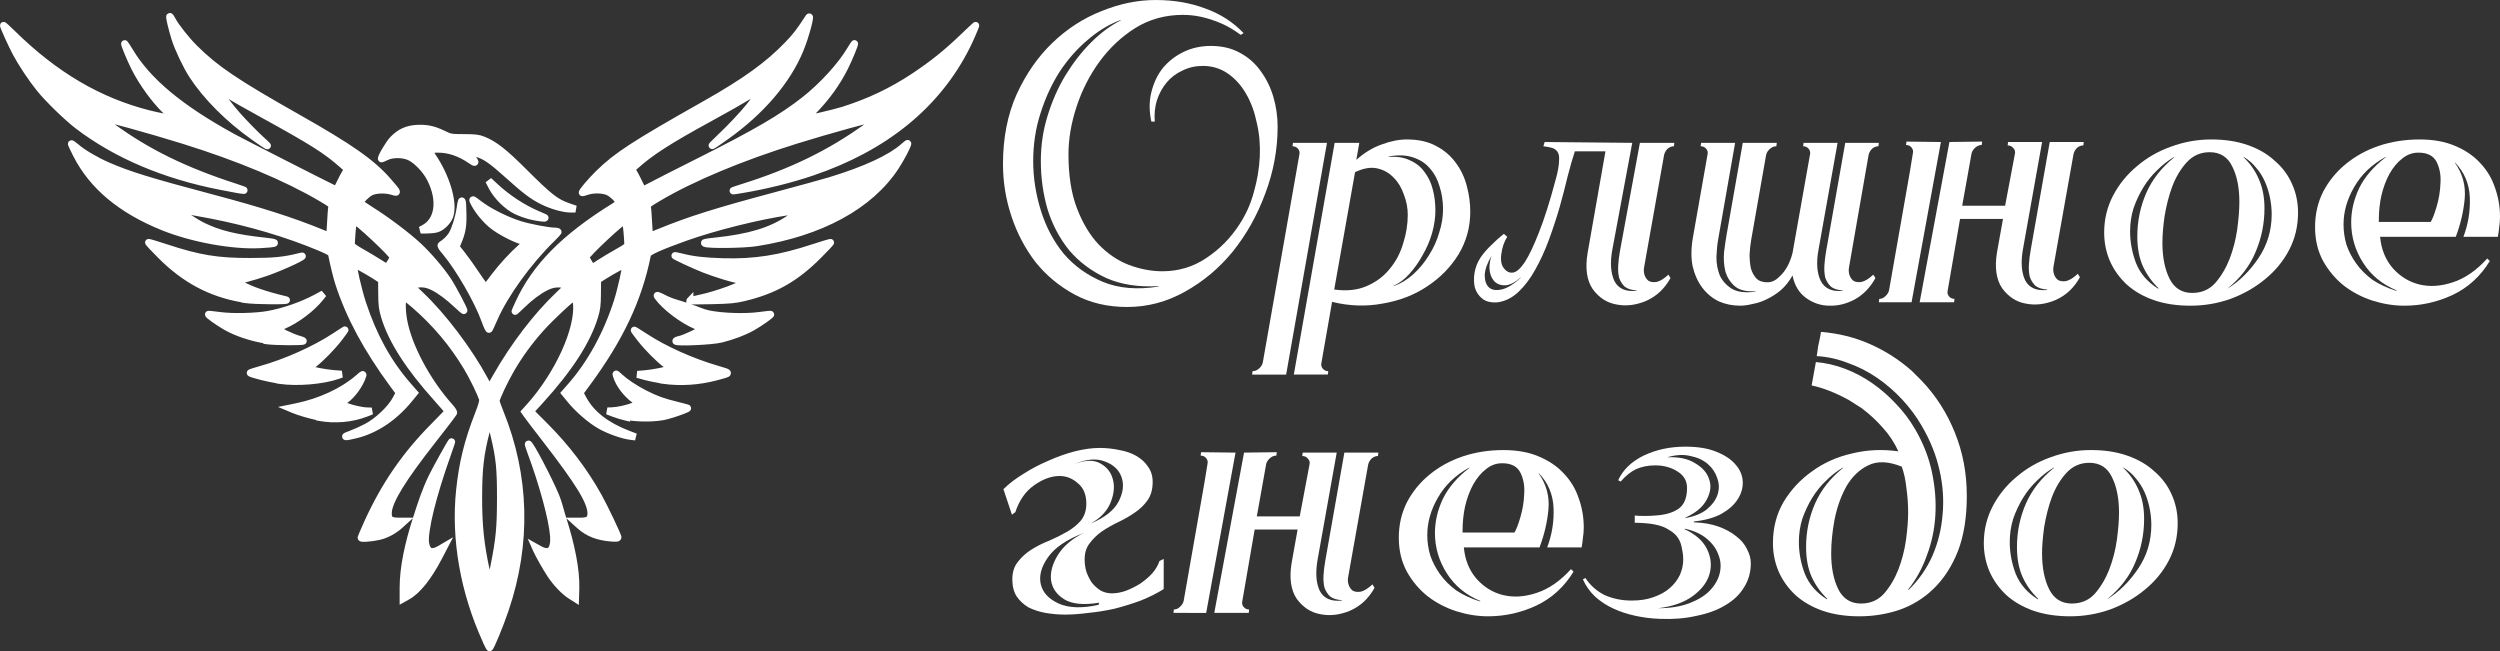 <?xml version="1.0" encoding="UTF-8" standalone="no"?>
<!-- Created with Inkscape (http://www.inkscape.org/) -->

<svg
   width="314.686mm"
   height="81.973mm"
   viewBox="0 0 314.686 81.973"
   version="1.1"
   id="svg5"
   xml:space="preserve"
   inkscape:version="1.2.2 (b0a8486541, 2022-12-01)"
   sodipodi:docname="logo-orlin-gnezdo-wh.svg"
   xmlns:inkscape="http://www.inkscape.org/namespaces/inkscape"
   xmlns:sodipodi="http://sodipodi.sourceforge.net/DTD/sodipodi-0.dtd"
   xmlns="http://www.w3.org/2000/svg"
   xmlns:svg="http://www.w3.org/2000/svg"><rect x="0" y="0" width="314.686" height="81.973" fill="#333333" stroke="none"/><sodipodi:namedview
     id="namedview7"
     pagecolor="#ffffff"
     bordercolor="#666666"
     borderopacity="1.0"
     inkscape:showpageshadow="2"
     inkscape:pageopacity="0.0"
     inkscape:pagecheckerboard="0"
     inkscape:deskcolor="#d1d1d1"
     inkscape:document-units="mm"
     showgrid="false"
     inkscape:zoom="0.64693624"
     inkscape:cx="601.29573"
     inkscape:cy="187.80831"
     inkscape:window-width="1751"
     inkscape:window-height="1243"
     inkscape:window-x="160"
     inkscape:window-y="100"
     inkscape:window-maximized="0"
     inkscape:current-layer="g3286-0-6"
     showguides="true"><sodipodi:guide
       position="-276.798,857.351"
       orientation="0,-1"
       id="guide2476"
       inkscape:locked="false" /><sodipodi:guide
       position="173.153,81.538"
       orientation="0,-1"
       id="guide3461"
       inkscape:locked="false" /><sodipodi:guide
       position="166.201,4.65"
       orientation="0,-1"
       id="guide3463"
       inkscape:locked="false" /></sodipodi:namedview><defs
     id="defs2" /><g
     inkscape:label="Слой 1"
     inkscape:groupmode="layer"
     id="layer1"
     transform="translate(-358.929,-3023.556)"><g
       id="g3286-0-6"
       transform="translate(-0.515,367.077)"><g
         id="g3470"
         style="fill:#ffffff"><g
           id="path1528-5-9-6-9-4-1-9-3-4-9"
           style="fill:#ffffff"><path
             style="color:#000000;fill:#ffffff;stroke-width:0.883;-inkscape-stroke:none"
             d="m 420.689,2737.285 c -2.842,-6.151 -4.042,-12.899 -3.392,-19.085 0.362,-3.446 1.021,-6.117 2.351,-9.531 0.454,-1.167 0.604,-1.7 0.544,-1.941 -0.139,-0.555 -1.264,-2.854 -1.969,-4.024 -1.791,-2.973 -3.97,-5.561 -6.606,-7.841 -0.633,-0.548 -1.206,-0.996 -1.273,-0.996 -0.304,0 -0.351,1.447 -0.096,2.913 0.574,3.293 2.928,7.712 5.822,10.93 0.351,0.39 0.516,0.672 0.455,0.773 -0.12,0.198 -1.433,1.917 -2.62,3.43 -3.749,4.777 -5.474,7.559 -5.578,8.991 -0.069,0.948 0.197,1.198 1.264,1.191 h 0.759 l -0.606,0.549 c -0.714,0.647 -1.757,1.195 -2.635,1.386 -0.991,0.215 -2.201,0.3 -2.201,0.155 0,-0.07 0.362,-0.92 0.803,-1.889 2.197,-4.817 4.765,-8.543 8.426,-12.224 0.941,-0.947 1.712,-1.757 1.712,-1.801 0,-0.044 -0.623,-0.772 -1.385,-1.619 -3.552,-3.951 -5.72,-7.334 -6.616,-10.327 -0.292,-0.975 -0.341,-1.371 -0.352,-2.854 l -0.013,-1.723 -0.779,-0.504 c -1.096,-0.708 -2.676,-1.563 -2.751,-1.489 -0.13,0.131 0.602,3.308 1.136,4.928 1.373,4.174 3.217,7.502 5.768,10.413 l 0.744,0.85 -0.696,0.848 c -1.849,2.252 -4.184,3.811 -6.618,4.419 -1.393,0.348 -1.798,0.323 -0.744,-0.046 0.46,-0.161 1.364,-0.565 2.009,-0.899 1.45,-0.749 3.084,-2.297 3.738,-3.542 l 0.415,-0.79 -0.805,-1.096 c -3.281,-4.47 -5.456,-8.51 -6.801,-12.636 -0.263,-0.807 -0.643,-2.349 -0.91,-3.697 -0.041,-0.21 -0.365,-0.402 -1.425,-0.85 -4.069,-1.718 -8.832,-3.136 -13.721,-4.088 -2.743,-0.533 -3.593,-0.669 -3.857,-0.615 -0.352,0.072 1.289,1.239 2.788,1.984 1.974,0.98 4.208,1.525 7.784,1.902 1.822,0.192 1.626,0.337 -0.606,0.449 -3.444,0.172 -8.528,-0.756 -12.167,-2.224 -5.297,-2.136 -8.896,-5.14 -10.92,-9.115 -0.346,-0.679 -0.629,-1.288 -0.629,-1.352 0,-0.065 0.266,0.117 0.592,0.405 0.816,0.719 2.426,1.67 3.964,2.343 2.632,1.152 5.264,1.962 13.239,4.078 5.926,1.572 10.106,2.909 13.607,4.351 0.567,0.233 1.054,0.424 1.084,0.424 0.029,0 0.088,-0.722 0.13,-1.603 0.043,-0.882 0.11,-1.773 0.149,-1.981 0.07,-0.367 0.033,-0.4 -1.349,-1.214 -4.393,-2.585 -10.372,-5.086 -17.33,-7.25 -4.251,-1.322 -10.22,-2.97 -10.463,-2.889 -0.064,0.021 0.383,0.413 0.992,0.872 4.448,3.346 9.345,5.761 16.073,7.924 1.726,0.555 1.429,0.539 -1.883,-0.105 -7.071,-1.376 -13.152,-3.956 -17.983,-7.631 -1.312,-0.998 -3.777,-3.394 -4.809,-4.673 -1.024,-1.27 -2.293,-3.177 -3.013,-4.531 -0.537,-1.009 -1.552,-3.251 -1.552,-3.427 0,-0.048 0.523,0.428 1.163,1.057 5.318,5.22 10.835,8.462 17.125,10.063 1.325,0.337 3.091,0.672 3.091,0.587 0,-0.029 -0.339,-0.365 -0.753,-0.749 -1.424,-1.318 -3.12,-3.643 -4.136,-5.671 -0.555,-1.106 -1.31,-2.93 -1.241,-2.998 0.023,-0.023 0.312,0.411 0.643,0.964 2.261,3.772 6.319,7.154 12.957,10.798 1.259,0.691 12.012,6.173 13.026,6.641 0.037,0.019 0.246,-0.351 0.466,-0.818 0.22,-0.467 0.527,-1.059 0.683,-1.315 l 0.283,-0.468 -0.61,-0.538 c -2.068,-1.827 -3.728,-2.881 -9.936,-6.303 -3.377,-1.862 -3.87,-2.14 -4.953,-2.798 -0.511,-0.31 -0.948,-0.544 -0.971,-0.521 -0.07,0.07 1.684,2.356 2.568,3.345 1.053,1.179 2.39,2.535 3.356,3.405 0.847,0.763 0.555,0.61 -1.2,-0.63 -3.205,-2.263 -6.043,-5.102 -7.787,-7.789 -0.74,-1.141 -1.807,-3.39 -2.189,-4.614 -0.392,-1.257 -0.733,-2.697 -0.656,-2.774 0.031,-0.03 0.169,0.165 0.307,0.435 0.426,0.835 1.693,2.438 2.799,3.542 2.612,2.607 5.198,4.354 12.854,8.682 6.807,3.848 9.492,5.733 11.549,8.108 1.233,1.424 1.257,1.481 0.512,1.253 -0.916,-0.281 -2.05,-0.248 -2.724,0.078 -0.515,0.249 -1.332,1.075 -1.328,1.343 9.7e-4,0.058 0.637,0.504 1.413,0.988 1.868,1.165 4.547,3.188 5.912,4.463 1.252,1.17 2.854,3.042 3.713,4.34 0.576,0.869 2.08,3.712 2.004,3.787 -0.021,0.021 -0.404,-0.304 -0.851,-0.725 -2.247,-2.115 -4.104,-3.03 -5.33,-2.625 -0.247,0.082 -0.45,0.178 -0.45,0.215 0,0.036 0.545,0.583 1.211,1.213 2.773,2.624 6.065,6.978 8.021,10.608 l 0.618,1.146 0.87,-1.528 c 2.205,-3.871 5.103,-7.662 7.831,-10.244 0.656,-0.621 1.193,-1.159 1.193,-1.196 0,-0.036 -0.202,-0.133 -0.45,-0.215 -1.224,-0.404 -3.22,0.589 -5.367,2.669 -0.467,0.453 -0.849,0.805 -0.849,0.783 0,-0.021 0.192,-0.462 0.427,-0.978 2.104,-4.618 5.742,-8.307 12.054,-12.225 0.328,-0.204 0.597,-0.429 0.597,-0.499 4.8e-4,-0.277 -0.783,-1.058 -1.326,-1.321 -0.687,-0.333 -1.853,-0.365 -2.695,-0.075 -0.308,0.105 -0.577,0.174 -0.6,0.152 -0.087,-0.087 1.064,-1.444 2.037,-2.401 2.297,-2.258 4.486,-3.682 13.4,-8.713 5.064,-2.858 8,-4.975 10.447,-7.532 1.028,-1.075 1.452,-1.626 2.6,-3.386 0.41,-0.629 -0.347,2.254 -1.039,3.957 -1.616,3.974 -4.945,7.868 -9.445,11.046 -1.959,1.384 -2.06,1.422 -0.93,0.352 1.616,-1.53 3.078,-3.076 4.022,-4.252 0.951,-1.185 1.689,-2.225 1.58,-2.225 -0.04,0 -0.622,0.33 -1.295,0.734 -1.621,0.972 -2.803,1.642 -5.374,3.046 -5.099,2.786 -7.38,4.25 -9.301,5.97 l -0.498,0.446 0.222,0.341 c 0.122,0.188 0.427,0.766 0.677,1.284 0.25,0.519 0.47,0.964 0.489,0.989 0.019,0.025 0.504,-0.209 1.079,-0.52 0.574,-0.311 3.252,-1.672 5.949,-3.026 7.265,-3.644 10.493,-5.526 13.394,-7.807 2.234,-1.757 4.593,-4.346 5.727,-6.284 0.266,-0.455 0.503,-0.807 0.527,-0.783 0.07,0.07 -0.675,1.876 -1.239,3.001 -0.988,1.97 -2.29,3.773 -3.97,5.494 -0.502,0.515 -0.899,0.95 -0.882,0.967 0.073,0.074 3.517,-0.723 4.615,-1.067 3.281,-1.026 6.209,-2.418 9.001,-4.277 2.349,-1.564 4.08,-2.955 6.128,-4.923 0.879,-0.845 1.598,-1.511 1.598,-1.481 0,0.138 -0.701,1.756 -1.139,2.628 -3.718,7.396 -10.276,12.736 -19.455,15.844 -2.695,0.912 -5.798,1.683 -8.834,2.192 -1.518,0.255 -1.502,0.229 0.189,-0.304 6.509,-2.051 11.413,-4.466 16.083,-7.918 0.615,-0.455 1.057,-0.847 0.983,-0.872 -0.233,-0.078 -6.392,1.622 -10.398,2.869 -6.988,2.175 -13.101,4.729 -17.394,7.267 -1.379,0.815 -1.418,0.85 -1.349,1.216 0.038,0.207 0.105,1.099 0.147,1.981 0.043,0.882 0.102,1.603 0.131,1.603 0.03,0 0.602,-0.223 1.272,-0.496 3.819,-1.557 7.02,-2.563 14.604,-4.594 2.944,-0.788 6.026,-1.638 6.85,-1.888 4.446,-1.35 7.631,-2.825 9.243,-4.282 0.283,-0.256 0.515,-0.429 0.515,-0.385 0,0.262 -0.861,1.9 -1.547,2.943 -3.214,4.89 -9.428,8.276 -17.506,9.539 -1.557,0.244 -5.956,0.306 -6.456,0.092 -0.235,-0.1 0.015,-0.159 1.258,-0.289 4.413,-0.465 7.15,-1.305 9.466,-2.907 1.382,-0.956 1.439,-1.061 0.511,-0.949 -3.521,0.424 -9.691,1.951 -13.755,3.403 -3.12,1.115 -4.661,1.807 -4.723,2.12 -1.115,5.63 -3.446,10.57 -7.706,16.333 l -0.81,1.096 0.406,0.761 c 1.008,1.891 2.896,3.37 5.65,4.426 l 0.943,0.362 -0.629,-0.075 c -0.949,-0.116 -2.77,-0.76 -3.804,-1.349 -1.172,-0.667 -2.761,-2.034 -3.717,-3.199 l -0.744,-0.907 0.751,-0.854 c 2.502,-2.845 4.536,-6.55 5.863,-10.683 0.453,-1.411 1.151,-4.548 1.037,-4.662 -0.069,-0.069 -1.633,0.773 -2.779,1.495 l -0.753,0.474 -0.013,1.733 c -0.012,1.501 -0.059,1.884 -0.355,2.865 -0.926,3.065 -3.202,6.588 -6.825,10.566 l -1.261,1.385 1.755,1.753 c 2.766,2.764 5.038,5.751 6.83,8.98 0.773,1.393 2.436,4.888 2.441,5.129 0.001,0.1 -0.237,0.127 -0.783,0.087 -1.755,-0.133 -2.979,-0.608 -4.05,-1.579 l -0.606,-0.549 h 0.758 c 0.978,0 1.289,-0.239 1.289,-1.016 0,-1.413 -1.48,-3.83 -5.655,-9.229 -1.15,-1.487 -2.22,-2.889 -2.378,-3.115 l -0.287,-0.411 0.584,-0.65 c 3.619,-4.025 6.257,-9.817 5.917,-12.991 -0.053,-0.492 -0.146,-0.817 -0.235,-0.816 -0.263,0 -3.002,2.547 -4.267,3.964 -1.456,1.631 -2.667,3.292 -3.735,5.123 -0.823,1.411 -1.89,3.669 -1.891,4.002 -3.8e-4,0.11 0.227,0.758 0.505,1.441 3.254,7.998 3.476,16.513 0.646,24.833 -0.675,1.984 -1.826,4.779 -1.969,4.779 -0.024,0 -0.195,-0.326 -0.379,-0.723 z m 0.943,-9.584 c 0.667,-3.349 0.805,-4.799 0.811,-8.494 0.005,-3.729 -0.135,-5.114 -0.807,-7.923 -0.552,-2.308 -0.544,-2.297 -0.858,-1.124 -0.879,3.276 -1.081,4.934 -1.087,8.921 -0.008,3.928 0.266,6.419 1.086,9.934 0.316,1.356 0.328,1.338 0.856,-1.314 z m 15.512,-39.446 c 1.193,-0.669 1.306,-0.764 1.32,-1.113 0.019,-0.481 -0.213,-2.859 -0.287,-2.932 -0.185,-0.186 -4.974,4.287 -4.974,4.643 0,0.082 0.173,0.419 0.385,0.75 l 0.385,0.601 0.932,-0.609 c 0.513,-0.335 1.519,-0.938 2.237,-1.34 z m -28.558,1.29 c 0.19,-0.301 0.346,-0.611 0.346,-0.688 0,-0.361 -4.791,-4.831 -4.978,-4.644 -0.1,0.1 -0.341,2.963 -0.266,3.158 0.039,0.1 0.626,0.495 1.305,0.878 0.679,0.382 1.631,0.952 2.115,1.267 0.484,0.315 0.937,0.573 1.006,0.575 0.069,0 0.281,-0.244 0.472,-0.545 z m 1.603,40.932 c 0,-4.186 1.365,-9.392 3.681,-14.037 0.611,-1.226 2.346,-4.339 2.419,-4.339 0.02,0 -0.191,0.637 -0.469,1.415 -1.894,5.299 -3.036,9.903 -2.809,11.324 0.182,1.143 0.751,1.385 1.807,0.765 l 0.563,-0.33 -0.692,1.325 c -1.323,2.533 -2.71,4.267 -3.975,4.97 l -0.524,0.291 z m 21.082,0.99 c -0.781,-0.496 -1.834,-1.595 -2.528,-2.64 -0.536,-0.807 -1.503,-2.515 -1.789,-3.162 l -0.147,-0.332 0.553,0.309 c 1.247,0.697 1.889,0.114 1.77,-1.607 -0.15,-2.168 -1.334,-6.537 -2.923,-10.791 -0.166,-0.443 -0.279,-0.827 -0.253,-0.853 0.158,-0.157 2.555,4.397 3.453,6.563 1.64,3.953 2.615,8.476 2.515,11.669 l -0.039,1.231 z m -31.598,-22.444 c -0.885,-0.161 -2.472,-0.634 -3.31,-0.988 l -0.433,-0.182 0.747,-0.152 c 3.073,-0.621 5.972,-1.965 7.904,-3.666 0.535,-0.471 0.598,-0.499 0.514,-0.229 -0.315,1.018 -1.444,2.568 -2.266,3.113 l -0.603,0.399 0.588,0.26 c 0.709,0.314 2.07,0.615 2.846,0.63 l 0.566,0.019 -0.766,0.296 c -1.724,0.667 -3.87,0.855 -5.789,0.507 z m 38.643,-0.018 c -0.474,-0.106 -1.209,-0.328 -1.635,-0.492 l -0.774,-0.299 0.566,-0.018 c 0.784,-0.019 2.141,-0.318 2.858,-0.637 0.56,-0.249 0.583,-0.277 0.341,-0.416 -1.058,-0.607 -2.277,-2.161 -2.632,-3.356 -0.091,-0.307 -0.084,-0.306 0.33,0.079 0.772,0.717 1.967,1.518 3.215,2.154 1.416,0.722 2.334,1.053 4.1,1.48 0.69,0.167 1.278,0.327 1.307,0.357 0.086,0.086 -1.707,0.738 -2.728,0.992 -1.312,0.327 -3.822,0.402 -4.949,0.15 z m -43.625,-4.641 c -1.209,-0.174 -3.743,-0.812 -3.742,-0.943 4.7e-4,-0.038 0.581,-0.228 1.289,-0.424 3.137,-0.868 6.835,-2.518 9.332,-4.164 0.687,-0.453 1.269,-0.824 1.293,-0.824 0.024,0 -0.298,0.449 -0.716,0.998 -0.874,1.148 -2.51,2.822 -3.342,3.42 -0.386,0.277 -0.518,0.438 -0.409,0.497 0.326,0.176 2.046,0.506 3.033,0.582 l 1.016,0.078 -0.496,0.172 c -1.86,0.644 -5.113,0.917 -7.258,0.609 z m 48.224,-0.018 c -0.642,-0.092 -1.633,-0.299 -2.201,-0.456 l -1.033,-0.285 0.957,-0.079 c 0.956,-0.079 2.798,-0.44 3.102,-0.606 0.11,-0.061 -0.009,-0.211 -0.377,-0.477 -0.831,-0.601 -2.367,-2.152 -3.282,-3.315 -0.455,-0.578 -0.812,-1.067 -0.794,-1.086 0.019,-0.018 0.595,0.336 1.281,0.788 2.479,1.634 5.967,3.2 9.221,4.139 1.659,0.479 1.662,0.467 -0.236,0.964 -2.207,0.578 -4.52,0.723 -6.638,0.414 z m -49.88,-4.972 c -1.713,-0.25 -3.637,-0.908 -5.145,-1.761 -0.907,-0.512 -2.277,-1.483 -2.2,-1.559 0.023,-0.022 0.664,0.044 1.424,0.148 1.645,0.223 4.472,0.157 6.112,-0.14 1.975,-0.36 4.26,-1.156 6.004,-2.091 l 0.923,-0.495 -0.388,0.49 c -1.03,1.301 -3.036,2.813 -4.63,3.49 -0.434,0.184 -0.789,0.377 -0.789,0.428 0,0.161 1.92,1.089 2.61,1.261 0.363,0.091 0.66,0.211 0.66,0.267 0,0.133 -3.615,0.103 -4.58,-0.038 z m 51.488,0.044 c 0,-0.07 0.212,-0.167 0.472,-0.213 0.541,-0.096 2.798,-1.154 2.798,-1.311 0,-0.057 -0.355,-0.255 -0.789,-0.44 -1.602,-0.681 -3.907,-2.433 -4.749,-3.609 -0.208,-0.29 -0.102,-0.258 1.054,0.321 1.503,0.754 3.533,1.45 5.302,1.821 1.74,0.364 4.602,0.46 6.414,0.214 0.761,-0.104 1.402,-0.171 1.425,-0.148 0.074,0.072 -1.368,1.085 -2.288,1.607 -1.03,0.584 -2.452,1.127 -3.91,1.493 -1.157,0.291 -5.728,0.501 -5.728,0.263 z m -24.022,-2.558 c -0.912,-2.556 -3.234,-6.587 -5.019,-8.715 -0.545,-0.65 -0.605,-0.772 -0.43,-0.88 0.49,-0.304 0.969,-0.769 1.25,-1.213 0.439,-0.696 0.891,-2.14 1.076,-3.44 0.2,-1.406 0.322,-1.046 0.344,1.015 0.015,1.43 -0.117,2.126 -0.637,3.344 l -0.25,0.586 0.776,0.976 c 0.427,0.537 1.259,1.707 1.849,2.599 0.59,0.893 1.117,1.576 1.17,1.519 0.053,-0.057 0.523,-0.67 1.045,-1.362 0.95,-1.26 2.269,-2.697 3.387,-3.688 0.329,-0.291 0.597,-0.552 0.597,-0.58 0,-0.029 -0.297,-0.146 -0.66,-0.265 -1.06,-0.344 -2.847,-1.314 -3.644,-1.977 -0.83,-0.691 -1.675,-1.716 -2.182,-2.646 -0.36,-0.661 -0.303,-0.664 0.512,-0.025 1.24,0.973 3.377,2.054 5.191,2.626 1.161,0.366 3.586,0.833 4.325,0.833 0.265,0 0.481,0.044 0.481,0.099 0,0.055 -0.346,0.436 -0.77,0.849 -2.993,2.919 -5.939,6.998 -7.271,10.066 -0.298,0.687 -0.583,1.294 -0.633,1.349 -0.05,0.056 -0.279,-0.426 -0.508,-1.069 z m -30.244,-2.673 c -4.14,-0.652 -7.426,-2.377 -10.608,-5.569 -0.854,-0.857 -1.529,-1.582 -1.499,-1.612 0.029,-0.03 0.996,0.258 2.148,0.638 4.16,1.373 6.512,1.761 10.651,1.755 3.008,0 4.331,-0.14 6.288,-0.641 1.217,-0.312 -2.145,1.28 -4.276,2.025 -0.726,0.254 -1.937,0.621 -2.69,0.816 -1.34,0.347 -1.363,0.359 -1.064,0.555 0.951,0.623 2.947,1.289 6.206,2.071 0.786,0.19 -3.94,0.155 -5.156,-0.036 z m 56.026,0.15 c 0.035,-0.034 0.656,-0.188 1.38,-0.34 2.004,-0.425 5.214,-1.596 5.458,-1.991 0.041,-0.066 -0.149,-0.155 -0.422,-0.198 -0.743,-0.119 -3.31,-0.915 -4.593,-1.424 -1.3,-0.516 -3.71,-1.631 -3.71,-1.716 0,-0.032 0.321,0.026 0.713,0.129 1.506,0.393 2.96,0.564 5.386,0.632 3.941,0.11 7.117,-0.389 11.342,-1.784 1.152,-0.381 2.12,-0.667 2.15,-0.636 0.03,0.03 -0.673,0.782 -1.562,1.671 -2.888,2.884 -5.51,4.363 -9.352,5.278 -1.131,0.269 -1.718,0.323 -4.087,0.378 -1.522,0.036 -2.738,0.036 -2.704,0 z m -33.515,-9.104 c 1.872,-0.984 2.227,-3.531 0.868,-6.229 -0.543,-1.078 -1.563,-2.189 -2.472,-2.691 -0.875,-0.482 -2.238,-0.521 -3.106,-0.087 -0.307,0.153 -0.577,0.262 -0.599,0.24 -0.124,-0.123 0.954,-1.936 1.461,-2.457 0.886,-0.91 1.734,-1.299 2.978,-1.368 1.267,-0.07 2.066,0.096 3.3,0.69 0.961,0.462 0.971,0.463 2.662,0.471 1.478,0 1.792,0.046 2.428,0.302 1.382,0.558 2.581,1.494 4.992,3.9 3.349,3.341 4.118,3.941 5.785,4.511 l 0.817,0.28 h -0.577 c -0.857,0 -2.434,-0.439 -3.573,-1.006 -1.267,-0.63 -2.182,-1.323 -4.432,-3.356 -1.955,-1.766 -2.848,-2.378 -3.845,-2.637 -0.933,-0.242 -1.047,-0.151 -0.591,0.478 0.518,0.716 0.478,0.817 -0.154,0.384 -1.373,-0.941 -2.741,-1.406 -4.135,-1.406 -1.285,0 -1.294,0.019 -0.646,0.981 1.704,2.541 2.627,5.648 2.173,7.317 -0.195,0.719 -1.01,1.556 -1.7,1.748 -0.276,0.078 -0.842,0.138 -1.257,0.135 h -0.755 l 0.377,-0.198 z m 13.494,-1.557 c -0.533,-0.131 -1.353,-0.423 -1.824,-0.648 -1.101,-0.528 -2.458,-1.86 -3.05,-2.994 l -0.427,-0.817 0.811,0.754 c 1.566,1.457 3.534,2.74 5.407,3.525 0.443,0.186 0.829,0.36 0.858,0.387 0.135,0.129 -0.906,0 -1.776,-0.207 z"
             id="path5853" /><path
             style="color:#000000;fill:#ffffff;-inkscape-stroke:none"
             d="m 380.795,2658.121 c -0.095,0.01 -0.215,0.055 -0.289,0.127 l -0.002,0 -0.004,0 c -0.156,0.156 -0.129,0.238 -0.135,0.293 -0.006,0.055 -0.004,0.094 -0.002,0.133 0.004,0.078 0.014,0.154 0.029,0.246 0.03,0.183 0.079,0.416 0.143,0.685 0.127,0.539 0.312,1.22 0.512,1.859 0.406,1.3 1.463,3.522 2.242,4.723 1.786,2.752 4.655,5.617 7.902,7.91 0.88,0.621 1.351,0.952 1.625,1.096 0.034,0.018 0.065,0.034 0.119,0.053 0.027,0.01 0.059,0.021 0.125,0.025 0.033,0 0.077,0 0.137,-0.01 0.03,-0.01 0.101,-0.037 0.102,-0.037 5.7e-4,-3e-4 0.111,-0.08 0.111,-0.08 4.1e-4,-4e-4 0.088,-0.121 0.088,-0.121 2.6e-4,-5e-4 0.041,-0.124 0.041,-0.125 1.1e-4,-6e-4 0.006,-0.073 0.004,-0.102 -0.002,-0.029 -0.005,-0.052 -0.01,-0.072 -0.018,-0.081 -0.04,-0.115 -0.057,-0.143 -0.033,-0.055 -0.057,-0.081 -0.082,-0.109 -0.1,-0.114 -0.237,-0.241 -0.453,-0.435 -0.947,-0.853 -2.281,-2.205 -3.322,-3.371 -0.369,-0.413 -0.919,-1.101 -1.406,-1.727 0.84,0.502 1.353,0.802 4.221,2.383 6.204,3.42 7.812,4.441 9.855,6.246 l 0.334,0.295 -0.092,0.152 c -0.179,0.294 -0.479,0.875 -0.705,1.355 -0.082,0.173 -0.153,0.306 -0.221,0.432 -1.373,-0.66 -11.496,-5.815 -12.658,-6.453 -6.604,-3.625 -10.59,-6.966 -12.791,-10.639 -0.169,-0.281 -0.326,-0.531 -0.449,-0.715 -0.061,-0.092 -0.113,-0.165 -0.16,-0.227 -0.024,-0.031 -0.043,-0.056 -0.08,-0.094 -0.019,-0.019 -0.036,-0.042 -0.1,-0.08 -0.016,-0.01 -0.036,-0.019 -0.062,-0.029 -0.027,-0.011 -0.109,-0.029 -0.109,-0.029 -6.1e-4,-1e-4 -0.181,0.012 -0.182,0.012 -4.7e-4,10e-5 -0.182,0.108 -0.191,0.113 -2e-5,0 -0.002,0 -0.002,0 -5e-5,1e-4 -0.002,0 -0.002,0 -0.005,0.01 -0.052,0.062 -0.068,0.09 -0.017,0.029 -0.027,0.055 -0.035,0.078 -0.016,0.046 -0.023,0.08 -0.025,0.107 -0.006,0.055 -0.001,0.088 0.002,0.115 0.006,0.055 0.015,0.092 0.025,0.133 0.021,0.081 0.051,0.168 0.088,0.274 0.074,0.211 0.182,0.485 0.309,0.791 0.253,0.612 0.582,1.35 0.867,1.918 1.004,2.002 2.612,4.202 4.055,5.594 -0.554,-0.11 -1.186,-0.243 -1.752,-0.387 -6.212,-1.581 -11.652,-4.774 -16.926,-9.951 -0.323,-0.317 -0.616,-0.595 -0.834,-0.793 -0.109,-0.099 -0.197,-0.178 -0.27,-0.236 -0.036,-0.029 -0.062,-0.052 -0.111,-0.082 -0.025,-0.015 -0.04,-0.035 -0.143,-0.061 -0.026,-0.01 -0.107,-0.014 -0.107,-0.014 -7.5e-4,0 -0.197,0.043 -0.197,0.043 -2.5e-4,10e-5 -0.117,0.082 -0.117,0.082 -1.8e-4,2e-4 -0.086,0.115 -0.086,0.115 -2.6e-4,5e-4 -0.049,0.202 -0.049,0.203 0,0.117 0.017,0.138 0.029,0.18 0.012,0.041 0.025,0.081 0.041,0.127 0.033,0.091 0.077,0.201 0.131,0.33 0.107,0.258 0.252,0.59 0.414,0.947 0.324,0.715 0.711,1.529 0.988,2.051 0.741,1.393 2.012,3.302 3.061,4.601 1.078,1.337 3.514,3.703 4.885,4.746 4.893,3.723 11.04,6.327 18.166,7.713 0.829,0.161 1.468,0.285 1.939,0.369 0.471,0.084 0.751,0.13 0.949,0.141 0.05,0 0.086,0.01 0.18,-0.01 0.023,-0 0.053,-0.01 0.092,-0.025 0.02,-0.01 0.043,-0.018 0.068,-0.033 0.026,-0.016 0.085,-0.068 0.086,-0.068 6.3e-4,-6e-4 0.086,-0.122 0.086,-0.123 3.4e-4,-7e-4 0.045,-0.167 0.045,-0.168 4e-5,-8e-4 -0.017,-0.149 -0.018,-0.15 -2.5e-4,-8e-4 -0.029,-0.077 -0.045,-0.103 -0.124,-0.212 -0.17,-0.172 -0.215,-0.195 -0.045,-0.024 -0.086,-0.043 -0.135,-0.062 -0.194,-0.079 -0.497,-0.181 -0.932,-0.32 -6.426,-2.066 -11.106,-4.392 -15.369,-7.502 0.548,0.143 1.072,0.276 1.779,0.471 2.049,0.566 4.601,1.308 6.721,1.967 6.934,2.157 12.888,4.65 17.238,7.209 0.691,0.406 1.05,0.632 1.148,0.721 -8.7e-4,0 -5.1e-4,-0.019 -0.01,0.029 -0.033,0.172 -0.053,0.423 -0.08,0.787 -0.027,0.364 -0.055,0.809 -0.076,1.254 -0.019,0.395 -0.041,0.736 -0.062,1.012 -0.166,-0.066 -0.334,-0.134 -0.541,-0.219 h -0.002 c -3.526,-1.452 -7.724,-2.794 -13.66,-4.369 -7.972,-2.115 -10.573,-2.918 -13.176,-4.057 -1.502,-0.657 -3.104,-1.613 -3.85,-2.269 -0.173,-0.152 -0.329,-0.277 -0.461,-0.367 -0.066,-0.045 -0.118,-0.08 -0.207,-0.117 -0.045,-0.019 -0.089,-0.054 -0.24,-0.041 -0.038,0 -0.085,0.012 -0.137,0.033 -0.026,0.011 -0.053,0.025 -0.08,0.043 -0.027,0.018 -0.076,0.064 -0.076,0.064 -5.1e-4,6e-4 -0.046,0.053 -0.062,0.082 -0.017,0.029 -0.028,0.058 -0.037,0.086 -0.018,0.055 -0.023,0.105 -0.023,0.144 0,0.17 0.024,0.155 0.037,0.193 0.013,0.038 0.029,0.076 0.047,0.119 0.036,0.086 0.082,0.193 0.141,0.318 0.117,0.252 0.276,0.576 0.451,0.92 2.079,4.084 5.782,7.161 11.148,9.324 3.712,1.496 8.81,2.433 12.355,2.256 0.562,-0.028 0.998,-0.058 1.316,-0.092 0.159,-0.017 0.289,-0.035 0.398,-0.057 0.11,-0.021 0.178,-0.01 0.35,-0.133 0.043,-0.032 0.1,-0.081 0.146,-0.176 0.046,-0.095 0.058,-0.245 0.021,-0.351 -0.073,-0.213 -0.187,-0.245 -0.248,-0.277 -0.123,-0.064 -0.205,-0.077 -0.322,-0.102 -0.235,-0.049 -0.571,-0.092 -1.033,-0.141 -3.552,-0.374 -5.721,-0.91 -7.635,-1.859 -0.596,-0.296 -1.168,-0.66 -1.668,-0.992 0.576,0.097 1.274,0.223 2.457,0.453 4.862,0.946 9.599,2.357 13.635,4.061 0.524,0.221 0.86,0.38 1.039,0.486 0.179,0.107 0.14,0.125 0.123,0.041 v 0 c 0.27,1.363 0.648,2.902 0.924,3.748 1.363,4.178 3.564,8.262 6.865,12.76 l 0.643,0.873 -0.287,0.547 c -0.583,1.11 -2.201,2.656 -3.551,3.353 -0.625,0.323 -1.541,0.731 -1.953,0.875 -0.273,0.096 -0.449,0.164 -0.592,0.242 -0.036,0.02 -0.069,0.039 -0.113,0.074 -0.044,0.035 -0.124,0.068 -0.172,0.264 -0.024,0.098 -0.007,0.249 0.057,0.35 0.064,0.101 0.141,0.145 0.193,0.17 0.106,0.05 0.154,0.046 0.199,0.049 0.182,0.011 0.317,-0.017 0.547,-0.061 0.23,-0.043 0.523,-0.109 0.877,-0.197 2.541,-0.634 4.952,-2.25 6.854,-4.566 l 0.934,-1.139 -0.992,-1.131 c -2.511,-2.866 -4.321,-6.131 -5.68,-10.26 -0.259,-0.786 -0.576,-1.982 -0.807,-2.984 -0.099,-0.43 -0.171,-0.789 -0.229,-1.1 0.093,0.048 0.156,0.076 0.262,0.133 0.531,0.287 1.194,0.674 1.729,1.02 l 0.58,0.375 0.012,1.484 c 0.011,1.492 0.074,1.983 0.371,2.977 0.926,3.093 3.134,6.518 6.711,10.496 0.379,0.421 0.723,0.814 0.971,1.103 0.074,0.087 0.117,0.141 0.172,0.207 -0.074,0.081 -0.146,0.158 -0.254,0.271 -0.307,0.323 -0.732,0.761 -1.201,1.232 -3.693,3.714 -6.3,7.494 -8.516,12.351 -0.222,0.487 -0.423,0.946 -0.57,1.293 -0.074,0.174 -0.134,0.32 -0.178,0.432 -0.022,0.056 -0.04,0.103 -0.055,0.146 -0.007,0.022 -0.013,0.041 -0.019,0.066 -0.007,0.025 -0.019,0.037 -0.019,0.137 0,0.163 0.103,0.308 0.18,0.369 0.076,0.061 0.133,0.078 0.182,0.094 0.097,0.031 0.171,0.037 0.254,0.043 0.166,0.012 0.36,0.01 0.586,-0.01 0.451,-0.032 1.015,-0.108 1.535,-0.221 0.979,-0.213 2.057,-0.783 2.838,-1.49 l 1.363,-1.234 c -0.97,3.05 -1.656,6.075 -1.656,8.74 v 2.135 l 1.18,-0.656 v 0 c 1.415,-0.786 2.809,-2.58 4.152,-5.152 l 1.402,-2.688 -1.889,1.107 c -0.477,0.279 -0.745,0.29 -0.836,0.252 -0.091,-0.039 -0.23,-0.201 -0.311,-0.707 -0.084,-0.523 0.113,-2.06 0.602,-4.031 0.489,-1.971 1.245,-4.436 2.188,-7.074 h -0.002 c 0.14,-0.392 0.265,-0.747 0.352,-1.008 0.043,-0.131 0.076,-0.238 0.1,-0.318 0.012,-0.04 0.023,-0.071 0.031,-0.107 0.004,-0.018 0.007,-0.035 0.012,-0.076 0.001,-0.01 0.003,-0.022 0.004,-0.039 4.2e-4,-0.017 -0.006,-0.074 -0.006,-0.074 -4e-5,-3e-4 -0.016,-0.07 -0.016,-0.07 -7e-5,-2e-4 -0.051,-0.107 -0.051,-0.107 -1e-4,-2e-4 -0.141,-0.139 -0.141,-0.139 -1.3e-4,-1e-4 -0.23,-0.064 -0.23,-0.064 -2.8e-4,0 -0.121,0.015 -0.121,0.016 -3.3e-4,1e-4 -0.076,0.029 -0.076,0.029 -7.7e-4,4e-4 -0.061,0.035 -0.078,0.049 -0.035,0.027 -0.05,0.045 -0.062,0.059 -0.026,0.028 -0.037,0.044 -0.051,0.062 -0.027,0.038 -0.053,0.077 -0.084,0.125 -0.061,0.096 -0.138,0.225 -0.23,0.383 -0.185,0.316 -0.429,0.745 -0.689,1.213 -0.521,0.935 -1.108,2.018 -1.422,2.647 -0.871,1.748 -1.455,3.588 -2.039,5.41 h -1.846 c -0.499,0 -0.713,-0.078 -0.754,-0.117 -0.041,-0.039 -0.1,-0.17 -0.068,-0.6 v -0 c 0.041,-0.56 0.459,-1.592 1.357,-3.039 0.898,-1.447 2.258,-3.329 4.127,-5.711 0.595,-0.758 1.222,-1.565 1.715,-2.211 0.247,-0.323 0.459,-0.605 0.619,-0.82 0.16,-0.215 0.248,-0.328 0.316,-0.441 0.108,-0.178 0.083,-0.343 0.055,-0.451 -0.029,-0.108 -0.073,-0.192 -0.125,-0.279 -0.103,-0.175 -0.246,-0.358 -0.434,-0.566 -2.839,-3.157 -5.164,-7.553 -5.715,-10.711 -0.123,-0.704 -0.173,-1.412 -0.156,-1.916 0.003,-0.105 0.018,-0.148 0.027,-0.232 0.216,0.171 0.484,0.39 0.773,0.641 2.602,2.251 4.748,4.8 6.516,7.734 0.34,0.565 0.797,1.427 1.18,2.209 0.382,0.781 0.704,1.55 0.74,1.695 -0.009,-0.037 0.003,0.114 -0.076,0.397 -0.079,0.282 -0.226,0.7 -0.451,1.277 -1.34,3.441 -2.012,6.167 -2.377,9.645 -0.655,6.237 0.549,13.009 3.385,19.197 l -0.002,0.021 0.047,0.102 c 0.094,0.204 0.184,0.389 0.258,0.529 0.037,0.07 0.069,0.129 0.1,0.18 0.015,0.026 0.03,0.048 0.055,0.08 0.012,0.016 0.026,0.035 0.059,0.066 0.017,0.015 0.037,0.034 0.078,0.059 0.021,0.012 0.084,0.039 0.084,0.039 4.6e-4,1e-4 0.146,0.025 0.146,0.025 0.185,0 0.254,-0.074 0.299,-0.111 0.044,-0.037 0.066,-0.065 0.086,-0.09 0.04,-0.05 0.067,-0.093 0.096,-0.143 0.058,-0.1 0.119,-0.225 0.191,-0.377 0.144,-0.305 0.325,-0.72 0.521,-1.197 0.394,-0.956 0.852,-2.155 1.193,-3.16 2.861,-8.414 2.637,-17.048 -0.656,-25.141 -0.136,-0.335 -0.259,-0.664 -0.348,-0.916 -0.044,-0.126 -0.079,-0.233 -0.102,-0.309 -0.022,-0.075 -0.021,-0.175 -0.021,-0.049 -2.3e-4,0.076 -2.6e-4,0 0.025,-0.076 0.026,-0.08 0.069,-0.194 0.123,-0.328 0.108,-0.268 0.263,-0.62 0.445,-1.006 0.365,-0.772 0.835,-1.682 1.236,-2.371 1.054,-1.806 2.246,-3.441 3.684,-5.051 0.615,-0.688 1.613,-1.678 2.48,-2.484 0.434,-0.403 0.836,-0.761 1.139,-1.014 0.035,-0.029 0.052,-0.04 0.084,-0.066 0.01,0.065 0.021,0.095 0.029,0.17 0.154,1.439 -0.385,3.642 -1.436,5.947 -1.05,2.306 -2.595,4.727 -4.369,6.701 l -0.82,0.912 0.488,0.697 c 0.203,0.29 1.24,1.643 2.391,3.131 2.083,2.694 3.49,4.642 4.365,6.07 0.875,1.429 1.197,2.336 1.197,2.889 10e-6,0.33 -0.046,0.405 -0.107,0.453 -0.061,0.048 -0.285,0.121 -0.738,0.121 h -1.832 c -0.308,-0.964 -0.511,-1.941 -0.896,-2.869 -0.461,-1.11 -1.288,-2.791 -2.023,-4.189 -0.368,-0.699 -0.711,-1.325 -0.979,-1.775 -0.134,-0.225 -0.248,-0.404 -0.346,-0.539 -0.049,-0.068 -0.089,-0.123 -0.154,-0.186 -0.033,-0.031 -0.066,-0.068 -0.16,-0.109 -0.047,-0.021 -0.114,-0.044 -0.213,-0.039 -0.099,0.01 -0.224,0.057 -0.299,0.131 v 0 h -0.002 c -4.1e-4,4e-4 -0.068,0.089 -0.068,0.09 -3.5e-4,6e-4 -0.027,0.053 -0.035,0.074 -0.016,0.043 -0.02,0.075 -0.023,0.1 -0.007,0.05 -0.006,0.079 -0.004,0.103 0.003,0.049 0.011,0.081 0.018,0.115 0.014,0.069 0.034,0.14 0.059,0.225 0.05,0.169 0.123,0.382 0.209,0.611 1.58,4.228 2.754,8.619 2.896,10.668 0.056,0.802 -0.11,1.242 -0.23,1.352 -0.06,0.055 -0.11,0.078 -0.25,0.068 -0.14,-0.01 -0.36,-0.075 -0.635,-0.229 l -1.707,-0.955 0.682,1.541 h 0.002 c 0.319,0.719 1.265,2.385 1.824,3.227 v 0 c 0.729,1.097 1.78,2.21 2.658,2.768 l 1.266,0.803 0.062,-2.006 c 0.079,-2.508 -0.619,-5.722 -1.621,-8.891 l 1.354,1.227 c 1.142,1.034 2.493,1.554 4.312,1.691 h 0.002 c 0.284,0.021 0.493,0.028 0.678,0.01 0.092,-0.01 0.178,-0.022 0.295,-0.082 0.116,-0.06 0.285,-0.257 0.283,-0.457 v -0 -0 c -0.003,-0.136 -0.024,-0.154 -0.041,-0.207 -0.017,-0.053 -0.037,-0.11 -0.062,-0.176 -0.051,-0.131 -0.123,-0.297 -0.209,-0.492 -0.172,-0.39 -0.404,-0.896 -0.662,-1.438 -0.516,-1.084 -1.124,-2.306 -1.521,-3.022 -1.812,-3.266 -4.111,-6.286 -6.904,-9.076 v -0 l -1.457,-1.455 0.979,-1.072 c 3.648,-4.006 5.963,-7.57 6.92,-10.736 0.302,-0.999 0.363,-1.478 0.375,-2.988 l 0.012,-1.492 0.549,-0.346 c 0.562,-0.354 1.232,-0.742 1.766,-1.029 0.101,-0.054 0.161,-0.081 0.25,-0.127 -0.055,0.298 -0.12,0.635 -0.209,1.037 -0.215,0.965 -0.503,2.099 -0.721,2.777 -1.31,4.08 -3.318,7.734 -5.773,10.525 l -1,1.137 0.982,1.197 c 1.001,1.219 2.591,2.591 3.84,3.301 1.108,0.63 2.892,1.272 3.969,1.404 h 0.002 l 0.629,0.076 0.211,-0.852 -0.943,-0.361 c -2.689,-1.031 -4.475,-2.449 -5.42,-4.223 l -0.273,-0.514 0.645,-0.873 c 4.262,-5.766 6.624,-10.76 7.76,-16.418 0.025,-0.022 0.072,-0.06 0.15,-0.109 0.171,-0.107 0.455,-0.253 0.836,-0.424 0.763,-0.342 1.922,-0.792 3.477,-1.348 3.761,-1.344 9.255,-2.691 12.799,-3.211 -2.233,1.532 -4.866,2.35 -9.217,2.809 -0.623,0.065 -0.99,0.108 -1.234,0.164 -0.061,0.014 -0.116,0.028 -0.182,0.057 -0.066,0.028 -0.179,0.047 -0.273,0.256 -0.047,0.105 -0.05,0.263 -0.01,0.363 0.04,0.101 0.095,0.153 0.135,0.188 0.08,0.069 0.13,0.087 0.18,0.107 0.174,0.075 0.298,0.08 0.484,0.1 0.187,0.02 0.412,0.034 0.672,0.045 0.519,0.021 1.171,0.025 1.855,0.016 1.369,-0.019 2.852,-0.092 3.688,-0.223 8.163,-1.277 14.5,-4.703 17.807,-9.732 0.355,-0.539 0.745,-1.216 1.053,-1.801 0.154,-0.292 0.285,-0.562 0.383,-0.783 0.049,-0.111 0.09,-0.209 0.121,-0.299 0.031,-0.09 0.062,-0.149 0.062,-0.303 10e-6,-0.025 -0.008,-0.085 -0.008,-0.086 -1.1e-4,-6e-4 -0.035,-0.103 -0.035,-0.104 -4.5e-4,-9e-4 -0.167,-0.191 -0.168,-0.191 -4.4e-4,-2e-4 -0.101,-0.047 -0.102,-0.047 -5.4e-4,-2e-4 -0.061,-0.015 -0.086,-0.018 -0.051,-0.01 -0.088,-0 -0.117,0 -0.117,0.017 -0.143,0.043 -0.176,0.061 -0.066,0.036 -0.11,0.068 -0.166,0.109 -0.111,0.083 -0.245,0.195 -0.395,0.33 -1.508,1.362 -4.66,2.847 -9.076,4.188 -0.797,0.242 -3.894,1.095 -6.836,1.883 -7.59,2.032 -10.819,3.049 -14.656,4.613 -0.28,0.114 -0.52,0.209 -0.732,0.293 -0.021,-0.276 -0.045,-0.617 -0.065,-1.014 -0.021,-0.445 -0.047,-0.89 -0.074,-1.254 -0.027,-0.364 -0.049,-0.615 -0.08,-0.785 -0.015,-0.083 -0.006,-0.091 -0.016,-0.051 -0.009,0.04 -0.04,0.064 0.01,0.02 0.099,-0.089 0.458,-0.318 1.146,-0.725 4.247,-2.511 10.337,-5.059 17.301,-7.227 1.996,-0.621 4.535,-1.356 6.6,-1.926 0.723,-0.199 1.268,-0.34 1.83,-0.486 -4.462,3.204 -9.15,5.533 -15.361,7.49 -0.423,0.133 -0.743,0.236 -0.967,0.312 -0.112,0.038 -0.198,0.068 -0.27,0.098 -0.036,0.015 -0.068,0.027 -0.105,0.047 -0.038,0.02 -0.081,-0.011 -0.199,0.18 -0.015,0.024 -0.043,0.091 -0.043,0.092 -2e-4,6e-4 -0.023,0.136 -0.023,0.137 0,5e-4 0.027,0.162 0.027,0.162 1.9e-4,5e-4 0.076,0.132 0.076,0.133 3.8e-4,5e-4 0.085,0.078 0.086,0.078 5.8e-4,4e-4 0.05,0.03 0.07,0.039 0.041,0.019 0.068,0.028 0.092,0.033 0.095,0.022 0.124,0.013 0.162,0.012 0.076,-0 0.149,-0.01 0.248,-0.023 0.198,-0.027 0.483,-0.075 0.863,-0.139 3.059,-0.513 6.181,-1.288 8.902,-2.209 9.264,-3.137 15.933,-8.559 19.707,-16.064 0.226,-0.449 0.511,-1.074 0.744,-1.611 0.116,-0.269 0.219,-0.514 0.295,-0.707 0.038,-0.096 0.07,-0.177 0.094,-0.248 0.012,-0.035 0.022,-0.069 0.031,-0.103 0.009,-0.035 0.021,-0.054 0.021,-0.156 0,-1e-4 -0.01,-0.1 -0.01,-0.1 -2e-5,-1e-4 -0.051,-0.125 -0.051,-0.125 -4e-5,-1e-4 -0.103,-0.119 -0.104,-0.119 -6e-5,-10e-5 -0.127,-0.072 -0.127,-0.072 -1.7e-4,-1e-4 -0.185,-0.023 -0.186,-0.023 -2.6e-4,0 -0.093,0.015 -0.094,0.016 -6.9e-4,2e-4 -0.062,0.025 -0.078,0.033 -0.016,0.01 -0.026,0.014 -0.035,0.019 -0.035,0.022 -0.048,0.034 -0.065,0.047 -0.033,0.026 -0.068,0.056 -0.111,0.094 -0.086,0.076 -0.205,0.185 -0.352,0.32 -0.293,0.271 -0.692,0.65 -1.133,1.074 -2.033,1.953 -3.735,3.32 -6.066,4.873 -2.757,1.836 -5.644,3.208 -8.889,4.223 -0.516,0.162 -1.659,0.45 -2.66,0.682 -0.234,0.054 -0.403,0.089 -0.613,0.135 1.701,-1.746 3.03,-3.584 4.037,-5.592 0.289,-0.577 0.617,-1.313 0.869,-1.924 0.126,-0.305 0.233,-0.579 0.307,-0.789 0.037,-0.105 0.065,-0.192 0.086,-0.273 0.01,-0.041 0.02,-0.079 0.025,-0.135 0.003,-0.028 0.006,-0.062 0,-0.117 -0.003,-0.028 -0.009,-0.062 -0.025,-0.107 -0.008,-0.023 -0.02,-0.048 -0.037,-0.076 -0.017,-0.028 -0.065,-0.085 -0.068,-0.088 -3.8e-4,-4e-4 -0.148,-0.097 -0.148,-0.098 -4.8e-4,-2e-4 -0.156,-0.033 -0.156,-0.033 -5.8e-4,-10e-5 -0.117,0.012 -0.117,0.012 -6.8e-4,1e-4 -0.054,0.017 -0.074,0.025 -0.08,0.035 -0.104,0.062 -0.127,0.082 -0.046,0.04 -0.065,0.066 -0.088,0.094 -0.045,0.056 -0.089,0.118 -0.141,0.195 -0.104,0.154 -0.232,0.36 -0.369,0.594 -1.085,1.855 -3.432,4.441 -5.619,6.16 -2.868,2.256 -6.061,4.119 -13.318,7.76 -2.699,1.354 -5.356,2.704 -5.961,3.031 -0.256,0.138 -0.481,0.253 -0.662,0.342 -0.084,-0.171 -0.186,-0.379 -0.299,-0.613 -0.255,-0.529 -0.537,-1.08 -0.703,-1.334 l -0.016,-0.023 0.215,-0.193 c 1.885,-1.688 4.128,-3.13 9.219,-5.912 2.388,-1.304 3.542,-1.966 5.002,-2.836 -0.167,0.217 -0.281,0.381 -0.471,0.617 -0.922,1.15 -2.375,2.687 -3.98,4.207 -0.284,0.269 -0.489,0.468 -0.623,0.609 -0.067,0.07 -0.107,0.099 -0.174,0.215 -0.017,0.029 -0.041,0.062 -0.059,0.148 -0.004,0.022 -0.007,0.047 -0.008,0.078 -8.7e-4,0.031 0.01,0.109 0.01,0.109 1.6e-4,8e-4 0.052,0.132 0.053,0.133 3.4e-4,5e-4 0.101,0.117 0.102,0.117 5.2e-4,5e-4 0.116,0.07 0.117,0.07 7e-4,2e-4 0.073,0.023 0.102,0.027 0.058,0.01 0.096,0.01 0.127,0 0.062,-0.01 0.092,-0.021 0.119,-0.031 0.107,-0.041 0.158,-0.077 0.248,-0.133 0.09,-0.056 0.202,-0.128 0.338,-0.221 0.272,-0.185 0.646,-0.449 1.137,-0.795 4.555,-3.216 7.942,-7.163 9.6,-11.24 0.358,-0.88 0.722,-2.032 0.951,-2.906 0.115,-0.437 0.197,-0.793 0.227,-1.053 0.007,-0.065 0.012,-0.123 0.01,-0.191 -0.002,-0.068 0.033,-0.146 -0.107,-0.326 -0.07,-0.09 -0.246,-0.184 -0.389,-0.176 -0.143,0.01 -0.219,0.064 -0.268,0.102 -0.097,0.075 -0.126,0.127 -0.164,0.185 -1.144,1.753 -1.531,2.258 -2.549,3.322 -2.409,2.517 -5.297,4.604 -10.344,7.453 -8.918,5.034 -11.162,6.492 -13.492,8.783 -0.499,0.49 -1.035,1.074 -1.443,1.555 -0.204,0.24 -0.375,0.453 -0.498,0.625 -0.062,0.086 -0.112,0.159 -0.154,0.24 -0.021,0.04 -0.043,0.078 -0.062,0.152 -0.01,0.037 -0.021,0.084 -0.016,0.16 0.005,0.075 0.04,0.197 0.135,0.293 5.3e-4,5e-4 -5.2e-4,0 0,0 0.008,0.01 0.068,0.056 0.068,0.057 4.7e-4,3e-4 0.043,0.027 0.062,0.035 0.038,0.017 0.069,0.024 0.094,0.029 0.049,0.011 0.077,0.012 0.102,0.012 0.049,5e-4 0.08,-0 0.109,-0.01 0.059,-0.01 0.115,-0.021 0.178,-0.037 0.126,-0.032 0.278,-0.079 0.441,-0.135 0.714,-0.246 1.838,-0.198 2.359,0.055 0.192,0.093 0.51,0.335 0.746,0.57 0.099,0.099 0.173,0.19 0.234,0.27 -0.084,0.065 -0.176,0.134 -0.293,0.207 -6.353,3.944 -10.076,7.706 -12.223,12.418 -0.118,0.26 -0.226,0.499 -0.305,0.68 -0.039,0.09 -0.072,0.166 -0.096,0.223 -0.012,0.028 -0.021,0.052 -0.029,0.074 -0.004,0.011 -0.008,0.023 -0.014,0.039 -0.003,0.01 -0.006,0.017 -0.01,0.033 -0.002,0.01 -0.005,0.018 -0.008,0.033 -0.003,0.016 -0.006,0.078 -0.006,0.078 0,2e-4 0.027,0.154 0.027,0.154 4e-5,2e-4 0.127,0.182 0.127,0.182 9e-5,1e-4 0.181,0.094 0.182,0.094 1.4e-4,10e-5 0.131,0.012 0.131,0.012 3.7e-4,-10e-5 0.126,-0.025 0.127,-0.025 5.5e-4,-2e-4 0.04,-0.017 0.053,-0.023 0.05,-0.026 0.06,-0.036 0.074,-0.047 0.029,-0.022 0.049,-0.039 0.074,-0.061 0.051,-0.044 0.116,-0.101 0.195,-0.174 0.158,-0.146 0.372,-0.35 0.607,-0.578 1.05,-1.017 2.056,-1.759 2.918,-2.188 0.747,-0.372 1.294,-0.397 1.734,-0.328 -0.191,0.188 -0.391,0.384 -0.641,0.621 -2.771,2.623 -5.684,6.438 -7.91,10.346 l -0.477,0.836 -0.24,-0.445 c -1.984,-3.682 -5.282,-8.049 -8.105,-10.721 -0.258,-0.244 -0.467,-0.448 -0.662,-0.641 0.44,-0.074 0.959,-0.058 1.684,0.299 0.839,0.413 1.837,1.144 2.939,2.182 0.228,0.214 0.439,0.405 0.602,0.543 0.081,0.069 0.149,0.125 0.209,0.17 0.03,0.022 0.056,0.042 0.098,0.066 0.021,0.012 0.043,0.026 0.1,0.045 0.014,0 0.033,0.01 0.055,0.014 0.022,0 0.083,0.01 0.084,0.01 6.8e-4,0 0.138,-0.019 0.139,-0.019 5.1e-4,-2e-4 0.177,-0.107 0.178,-0.107 l 0.002,-0 c 5.9e-4,-6e-4 0.095,-0.14 0.096,-0.141 4e-4,-0 0.026,-0.077 0.031,-0.105 0.01,-0.057 0.006,-0.091 0.004,-0.119 -0.005,-0.055 -0.012,-0.084 -0.019,-0.111 -0.015,-0.055 -0.034,-0.099 -0.055,-0.15 -0.042,-0.103 -0.098,-0.229 -0.17,-0.379 -0.144,-0.3 -0.343,-0.692 -0.564,-1.109 -0.442,-0.836 -0.957,-1.757 -1.27,-2.229 -0.891,-1.345 -2.493,-3.216 -3.779,-4.418 v -0 c -1.406,-1.314 -4.078,-3.327 -5.98,-4.514 -0.382,-0.238 -0.73,-0.47 -0.977,-0.642 -0.048,-0.034 -0.07,-0.051 -0.109,-0.08 0.062,-0.08 0.129,-0.165 0.223,-0.26 0.242,-0.245 0.568,-0.495 0.736,-0.576 0.51,-0.247 1.593,-0.303 2.402,-0.055 0.19,0.058 0.319,0.109 0.514,0.119 0.098,0.01 0.294,0.02 0.457,-0.191 0.082,-0.106 0.104,-0.24 0.1,-0.328 -0.005,-0.088 -0.027,-0.146 -0.047,-0.195 -0.081,-0.198 -0.186,-0.318 -0.357,-0.529 -0.171,-0.211 -0.406,-0.481 -0.715,-0.838 -2.106,-2.431 -4.848,-4.349 -11.666,-8.203 -7.649,-4.324 -10.181,-6.038 -12.76,-8.611 -1.074,-1.072 -2.348,-2.707 -2.717,-3.43 -0.077,-0.15 -0.152,-0.279 -0.227,-0.385 -0.037,-0.053 -0.07,-0.098 -0.131,-0.154 -0.03,-0.028 -0.062,-0.062 -0.154,-0.102 -0.046,-0.019 -0.112,-0.043 -0.207,-0.037 z m 0.871,2.272 c 0.602,0.837 1.175,1.696 1.941,2.461 2.645,2.64 5.286,4.421 12.949,8.754 6.797,3.842 9.423,5.695 11.432,8.014 0.174,0.201 0.269,0.313 0.395,0.461 -0.87,-0.157 -1.78,-0.148 -2.465,0.184 -0.347,0.168 -0.685,0.453 -0.979,0.75 -0.147,0.149 -0.278,0.299 -0.383,0.447 -0.105,0.148 -0.219,0.254 -0.215,0.549 1e-5,9e-4 0.01,0.09 0.019,0.121 0.009,0.031 0.018,0.053 0.027,0.072 0.019,0.038 0.035,0.06 0.049,0.078 0.027,0.036 0.047,0.057 0.066,0.076 0.038,0.038 0.073,0.068 0.115,0.102 0.085,0.068 0.194,0.147 0.326,0.24 0.265,0.186 0.624,0.42 1.018,0.666 1.835,1.144 4.519,3.174 5.844,4.412 1.217,1.138 2.818,3.01 3.646,4.26 0.242,0.366 0.716,1.214 1.127,1.982 -0.86,-0.737 -1.713,-1.449 -2.459,-1.816 -0.958,-0.472 -1.844,-0.645 -2.613,-0.391 h -0.002 c -0.138,0.046 -0.262,0.094 -0.367,0.144 -0.053,0.025 -0.1,0.049 -0.154,0.086 -0.027,0.019 -0.058,0.039 -0.1,0.082 -0.021,0.022 -0.045,0.05 -0.072,0.098 -0.013,0.024 -0.026,0.053 -0.037,0.09 -0.011,0.037 -0.021,0.132 -0.021,0.133 0,2e-4 0.008,0.086 0.008,0.086 7e-5,3e-4 0.011,0.04 0.016,0.055 0.01,0.029 0.018,0.048 0.025,0.062 0.015,0.03 0.024,0.045 0.033,0.059 0.018,0.026 0.032,0.041 0.045,0.057 0.026,0.032 0.054,0.063 0.088,0.1 0.068,0.073 0.158,0.167 0.27,0.279 0.224,0.224 0.53,0.52 0.865,0.838 2.723,2.577 6.008,6.918 7.936,10.496 l 0.996,1.848 1.264,-2.221 c 2.184,-3.834 5.067,-7.6 7.752,-10.141 0.331,-0.313 0.631,-0.605 0.852,-0.826 0.11,-0.111 0.2,-0.203 0.268,-0.275 0.034,-0.036 0.061,-0.066 0.088,-0.098 0.013,-0.016 0.025,-0.032 0.043,-0.059 0.009,-0.013 0.02,-0.03 0.035,-0.061 0.007,-0.015 0.016,-0.033 0.025,-0.062 0.005,-0.015 0.012,-0.052 0.012,-0.053 6e-5,-4e-4 0.008,-0.084 0.008,-0.084 0,-0 -0.008,-0.098 -0.019,-0.135 -0.012,-0.037 -0.025,-0.066 -0.039,-0.09 -0.027,-0.047 -0.054,-0.076 -0.074,-0.098 -0.041,-0.043 -0.069,-0.062 -0.096,-0.08 -0.054,-0.036 -0.102,-0.061 -0.154,-0.086 -0.105,-0.05 -0.231,-0.099 -0.369,-0.144 -0.782,-0.258 -1.693,-0.061 -2.672,0.426 -0.728,0.362 -1.536,1.059 -2.338,1.746 2.117,-4.096 5.535,-7.508 11.369,-11.129 0.18,-0.112 0.343,-0.227 0.473,-0.336 0.065,-0.054 0.122,-0.105 0.176,-0.166 0.054,-0.061 0.158,-0.074 0.158,-0.371 4.8e-4,-0.278 -0.108,-0.394 -0.211,-0.541 -0.103,-0.147 -0.233,-0.292 -0.379,-0.438 -0.291,-0.29 -0.634,-0.57 -0.984,-0.74 -0.7,-0.339 -1.621,-0.347 -2.471,-0.178 0.383,-0.448 0.876,-0.987 1.33,-1.434 2.263,-2.225 4.397,-3.615 13.307,-8.645 5.082,-2.869 8.064,-5.013 10.549,-7.609 0.591,-0.617 1.056,-1.357 1.506,-1.963 -0.208,0.702 -0.427,1.456 -0.674,2.062 -1.047,2.574 -3.063,5.05 -5.457,7.4 0.411,-0.518 0.798,-1.022 1.061,-1.391 0.149,-0.209 0.265,-0.381 0.346,-0.518 0.041,-0.068 0.071,-0.121 0.102,-0.203 0.015,-0.041 0.043,-0.078 0.037,-0.209 -0.001,-0.033 -0.006,-0.074 -0.021,-0.123 -0.008,-0.024 -0.018,-0.051 -0.033,-0.078 -0.015,-0.027 -0.058,-0.082 -0.059,-0.082 -8.9e-4,-10e-4 -0.173,-0.121 -0.174,-0.121 -6.5e-4,-3e-4 -0.06,-0.019 -0.088,-0.023 -0.028,-0 -0.053,-0.01 -0.076,-0.01 -6.2e-4,0 -0.063,0 -0.082,0.01 -0.019,0 -0.032,0.01 -0.043,0.01 -0.022,0.01 -0.035,0.011 -0.047,0.016 -0.023,0.01 -0.038,0.016 -0.055,0.023 -0.033,0.015 -0.065,0.032 -0.104,0.053 -0.078,0.041 -0.179,0.096 -0.299,0.164 -0.239,0.136 -0.553,0.32 -0.893,0.523 -1.617,0.969 -2.791,1.634 -5.359,3.037 -5.108,2.791 -7.425,4.276 -9.383,6.029 h -0.002 l -0.779,0.699 0.43,0.658 c 0.079,0.121 0.404,0.727 0.648,1.234 0.126,0.261 0.244,0.502 0.334,0.684 0.045,0.091 0.081,0.167 0.109,0.223 0.014,0.028 0.026,0.05 0.037,0.07 0.011,0.02 -0.013,-0 0.055,0.086 v 0 c 2.9e-4,4e-4 0.154,0.127 0.154,0.127 5.3e-4,3e-4 0.087,0.035 0.119,0.041 0.063,0.012 0.098,0.01 0.125,0.01 0.055,-0 0.079,-0.013 0.102,-0.019 0.046,-0.013 0.077,-0.024 0.113,-0.039 0.073,-0.03 0.159,-0.07 0.262,-0.119 0.205,-0.099 0.473,-0.236 0.766,-0.395 0.544,-0.294 3.241,-1.667 5.938,-3.019 7.273,-3.648 10.534,-5.549 13.467,-7.856 1.394,-1.096 2.717,-2.467 3.887,-3.848 -0.908,1.626 -2.004,3.16 -3.43,4.621 -0.254,0.26 -0.48,0.501 -0.645,0.682 -0.083,0.091 -0.15,0.166 -0.201,0.227 -0.025,0.031 -0.044,0.056 -0.068,0.09 -0.012,0.017 -0.026,0.033 -0.047,0.076 -0.005,0.011 -0.011,0.023 -0.018,0.041 -0.007,0.018 -0.021,0.073 -0.021,0.074 -1.3e-4,7e-4 -0.002,0.148 -0.002,0.148 3e-5,2e-4 0.035,0.119 0.035,0.119 9e-5,2e-4 0.085,0.124 0.088,0.129 2.9e-4,3e-4 0.066,0.056 0.066,0.057 3.9e-4,3e-4 0.042,0.023 0.059,0.031 0.034,0.016 0.059,0.026 0.08,0.031 0.043,0.012 0.07,0.014 0.092,0.016 0.044,0 0.069,0 0.096,0 0.053,-0 0.102,-0.011 0.16,-0.02 0.117,-0.017 0.266,-0.044 0.445,-0.08 0.358,-0.071 0.831,-0.176 1.338,-0.293 1.013,-0.234 2.143,-0.515 2.725,-0.697 3.318,-1.038 6.288,-2.45 9.113,-4.332 2.366,-1.576 4.127,-2.989 6.189,-4.971 0.033,-0.032 0.053,-0.049 0.086,-0.08 -0.114,0.245 -0.232,0.518 -0.328,0.709 -3.663,7.286 -10.107,12.546 -19.201,15.625 -1.188,0.402 -2.593,0.632 -3.902,0.969 4.345,-1.713 8.231,-3.628 11.744,-6.225 0.316,-0.233 0.585,-0.451 0.779,-0.623 0.097,-0.086 0.173,-0.156 0.24,-0.234 0.034,-0.039 0.067,-0.07 0.109,-0.166 0.021,-0.048 0.058,-0.119 0.035,-0.264 -0.023,-0.145 -0.186,-0.32 -0.305,-0.359 -0.134,-0.045 -0.161,-0.026 -0.201,-0.024 -0.04,0 -0.074,0.01 -0.111,0.012 -0.075,0.011 -0.161,0.027 -0.266,0.049 -0.209,0.043 -0.489,0.109 -0.828,0.193 -0.679,0.169 -1.598,0.415 -2.635,0.701 -2.074,0.572 -4.617,1.31 -6.627,1.935 -7.012,2.183 -13.149,4.743 -17.488,7.309 -0.69,0.408 -1.039,0.605 -1.287,0.828 -0.124,0.112 -0.239,0.262 -0.279,0.438 -0.041,0.175 -0.011,0.31 0.008,0.41 0.007,0.037 0.04,0.335 0.066,0.69 0.026,0.354 0.053,0.795 0.074,1.232 0.021,0.445 0.046,0.848 0.07,1.147 0.012,0.149 0.025,0.271 0.037,0.365 0.006,0.047 0.01,0.084 0.019,0.129 0.005,0.022 0.008,0.045 0.025,0.09 0.009,0.023 0.018,0.049 0.057,0.103 0.01,0.014 0.037,0.047 0.037,0.047 2.4e-4,3e-4 0.064,0.057 0.065,0.057 2.4e-4,2e-4 0.105,0.058 0.105,0.059 2.4e-4,1e-4 0.156,0.027 0.156,0.027 4.7e-4,0 0.052,-0 0.066,-0 0.014,-0 0.023,-0 0.031,-0.01 0.016,-0 0.026,-0.01 0.035,-0.01 0.017,-0 0.029,-0.01 0.043,-0.014 0.027,-0.01 0.057,-0.02 0.094,-0.033 0.073,-0.027 0.17,-0.064 0.287,-0.109 0.234,-0.091 0.546,-0.216 0.883,-0.353 3.801,-1.549 6.971,-2.547 14.551,-4.576 2.946,-0.789 6.013,-1.633 6.863,-1.891 3.964,-1.203 6.75,-2.505 8.572,-3.861 -0.271,0.498 -0.575,1.044 -0.857,1.473 -3.122,4.75 -9.212,8.096 -17.205,9.346 -0.431,0.067 -1.342,0.089 -2.129,0.127 2.709,-0.518 4.954,-1.214 6.715,-2.432 0.348,-0.24 0.614,-0.429 0.812,-0.582 0.198,-0.152 0.323,-0.216 0.447,-0.447 0.031,-0.058 0.067,-0.139 0.066,-0.256 -7.4e-4,-0.117 -0.063,-0.261 -0.145,-0.342 -0.163,-0.161 -0.284,-0.152 -0.377,-0.16 -0.186,-0.016 -0.358,0.01 -0.598,0.035 -3.585,0.432 -9.745,1.959 -13.85,3.426 -1.565,0.559 -2.737,1.012 -3.541,1.373 -0.402,0.18 -0.711,0.337 -0.943,0.482 -0.116,0.073 -0.213,0.142 -0.301,0.225 -0.088,0.083 -0.184,0.174 -0.223,0.369 -1.102,5.563 -3.395,10.429 -7.629,16.156 l -0.975,1.32 0.535,1.008 c 0.299,0.561 0.836,1 1.277,1.488 -0.762,-0.623 -1.569,-1.161 -2.102,-1.811 l -0.508,-0.617 0.504,-0.572 c 2.55,-2.899 4.608,-6.656 5.951,-10.84 0.235,-0.734 0.523,-1.871 0.742,-2.855 0.109,-0.492 0.201,-0.945 0.26,-1.289 0.029,-0.172 0.052,-0.315 0.062,-0.435 0.005,-0.06 0.008,-0.114 0.006,-0.176 -0.001,-0.031 -0.003,-0.064 -0.014,-0.113 -0.011,-0.05 -0.014,-0.125 -0.127,-0.238 -5.4e-4,-5e-4 -0.059,-0.053 -0.088,-0.07 -0.029,-0.017 -0.058,-0.028 -0.082,-0.037 -0.049,-0.017 -0.086,-0.023 -0.117,-0.025 -0.061,-0.01 -0.097,0 -0.127,0.01 -0.06,0.01 -0.096,0.022 -0.135,0.035 -0.078,0.027 -0.158,0.062 -0.252,0.105 -0.189,0.087 -0.431,0.211 -0.707,0.359 -0.553,0.297 -1.234,0.692 -1.818,1.06 l -0.957,0.602 -0.016,1.975 c -0.012,1.493 -0.045,1.78 -0.336,2.742 -0.638,2.111 -2.204,4.573 -4.211,7.193 0.453,-0.783 0.933,-1.565 1.289,-2.346 1.089,-2.39 1.698,-4.671 1.512,-6.406 -0.028,-0.263 -0.066,-0.485 -0.119,-0.668 -0.026,-0.092 -0.052,-0.174 -0.105,-0.266 -0.027,-0.046 -0.06,-0.095 -0.125,-0.152 -0.065,-0.057 -0.181,-0.126 -0.326,-0.125 h -0.002 c -0.188,0 -0.227,0.05 -0.285,0.082 -0.059,0.032 -0.112,0.069 -0.172,0.111 -0.119,0.084 -0.26,0.193 -0.422,0.328 -0.324,0.27 -0.734,0.636 -1.176,1.047 -0.884,0.821 -1.887,1.815 -2.537,2.543 -1.474,1.651 -2.704,3.337 -3.787,5.193 -0.421,0.722 -0.897,1.646 -1.271,2.439 -0.187,0.397 -0.351,0.759 -0.469,1.053 -0.059,0.147 -0.106,0.276 -0.143,0.389 -0.036,0.113 -0.068,0.185 -0.068,0.344 -6.3e-4,0.181 0.028,0.202 0.057,0.301 0.029,0.098 0.068,0.216 0.115,0.352 0.095,0.27 0.224,0.607 0.365,0.955 3.216,7.903 3.435,16.297 0.637,24.523 -0.333,0.98 -0.787,2.171 -1.174,3.109 -0.143,0.347 -0.259,0.602 -0.373,0.855 -2.795,-6.07 -3.975,-12.724 -3.336,-18.807 0.359,-3.414 1.003,-6.03 2.322,-9.418 0.23,-0.589 0.384,-1.023 0.479,-1.359 0.094,-0.337 0.152,-0.571 0.082,-0.85 -0.103,-0.41 -0.412,-1.068 -0.803,-1.867 -0.391,-0.799 -0.85,-1.672 -1.215,-2.277 -1.814,-3.012 -4.026,-5.638 -6.695,-7.947 -0.321,-0.278 -0.626,-0.53 -0.865,-0.717 -0.119,-0.093 -0.221,-0.169 -0.307,-0.229 -0.043,-0.03 -0.081,-0.056 -0.123,-0.08 -0.021,-0.012 -0.043,-0.023 -0.076,-0.037 -0.033,-0.014 -0.064,-0.041 -0.191,-0.041 -0.213,0 -0.385,0.141 -0.463,0.252 -0.078,0.111 -0.111,0.213 -0.141,0.322 -0.059,0.217 -0.084,0.467 -0.094,0.76 -0.019,0.586 0.035,1.334 0.168,2.096 0.378,2.166 1.601,4.658 3.096,7.084 -2.271,-2.861 -3.964,-5.487 -4.639,-7.74 -0.286,-0.956 -0.323,-1.257 -0.334,-2.731 l -0.016,-1.961 -0.979,-0.633 c -0.561,-0.362 -1.237,-0.758 -1.789,-1.057 -0.276,-0.149 -0.52,-0.274 -0.711,-0.361 -0.096,-0.044 -0.175,-0.079 -0.256,-0.105 -0.04,-0.014 -0.079,-0.026 -0.141,-0.035 -0.031,-0 -0.069,-0.011 -0.131,-0 -0.031,0 -0.068,0.01 -0.115,0.027 -0.024,0.01 -0.051,0.022 -0.078,0.039 -0.027,0.017 -0.082,0.064 -0.082,0.064 l -0.002,0 c -0.203,0.203 -0.139,0.28 -0.143,0.346 -0.004,0.066 5.8e-4,0.123 0.006,0.185 0.011,0.126 0.032,0.273 0.062,0.451 0.061,0.355 0.159,0.822 0.277,1.334 0.236,1.024 0.552,2.226 0.826,3.061 1.388,4.219 3.264,7.609 5.855,10.566 l 0.498,0.568 -0.459,0.559 c -0.605,0.737 -1.321,1.272 -2.016,1.844 0.425,-0.476 0.886,-0.953 1.135,-1.426 l 0.543,-1.035 -0.967,-1.318 c -3.261,-4.443 -5.41,-8.439 -6.738,-12.512 -0.251,-0.769 -0.632,-2.312 -0.896,-3.644 -0.058,-0.294 -0.279,-0.475 -0.537,-0.629 -0.258,-0.154 -0.612,-0.317 -1.148,-0.543 -4.103,-1.732 -8.893,-3.157 -13.811,-4.113 -1.373,-0.267 -2.271,-0.436 -2.871,-0.531 -0.6,-0.096 -0.864,-0.142 -1.158,-0.082 -0.096,0.02 -0.254,0.086 -0.342,0.246 -0.087,0.16 -0.06,0.319 -0.029,0.406 0.061,0.175 0.138,0.237 0.221,0.322 0.166,0.171 0.395,0.351 0.684,0.557 0.577,0.41 1.374,0.895 2.148,1.279 0.987,0.49 2.048,0.866 3.277,1.174 -2.719,-0.338 -5.57,-0.909 -7.906,-1.851 -5.218,-2.104 -8.707,-5.029 -10.678,-8.885 0.922,0.677 2.053,1.414 3.344,1.978 2.661,1.164 5.324,1.984 13.303,4.102 5.916,1.57 10.076,2.901 13.551,4.332 0.285,0.117 0.552,0.225 0.752,0.303 0.1,0.039 0.182,0.07 0.246,0.094 0.032,0.012 0.058,0.023 0.084,0.031 0.013,0 0.025,0.01 0.043,0.012 0.009,0 0.019,0 0.035,0.01 0.016,0 0.091,0.01 0.092,0.01 2.3e-4,0 0.156,-0.027 0.156,-0.027 2.4e-4,-1e-4 0.107,-0.058 0.107,-0.059 2.3e-4,-2e-4 0.064,-0.058 0.065,-0.059 2.4e-4,-3e-4 0.028,-0.031 0.037,-0.045 0.038,-0.054 0.046,-0.083 0.055,-0.105 0.017,-0.045 0.021,-0.066 0.025,-0.088 0.009,-0.044 0.014,-0.082 0.019,-0.129 0.012,-0.094 0.023,-0.216 0.035,-0.365 0.024,-0.298 0.051,-0.702 0.072,-1.147 0.021,-0.437 0.048,-0.876 0.074,-1.23 0.027,-0.353 0.06,-0.651 0.066,-0.688 v -0 c 0.019,-0.1 0.049,-0.233 0.01,-0.408 -0.04,-0.176 -0.153,-0.33 -0.277,-0.441 -0.248,-0.223 -0.599,-0.419 -1.291,-0.826 -4.437,-2.611 -10.443,-5.12 -17.424,-7.291 -2.132,-0.663 -4.689,-1.406 -6.748,-1.975 -1.029,-0.284 -1.933,-0.524 -2.6,-0.69 -0.333,-0.083 -0.607,-0.147 -0.812,-0.189 -0.103,-0.021 -0.189,-0.037 -0.264,-0.047 -0.038,-0.01 -0.071,-0.01 -0.111,-0.01 -0.041,-0 -0.072,-0.016 -0.197,0.025 -0.138,0.047 -0.306,0.279 -0.309,0.42 -0.002,0.141 0.037,0.193 0.059,0.232 0.043,0.08 0.071,0.107 0.104,0.143 0.065,0.072 0.142,0.142 0.238,0.227 0.193,0.17 0.462,0.387 0.773,0.621 3.573,2.688 7.709,4.705 12.543,6.543 -6.145,-1.441 -11.503,-3.791 -15.801,-7.061 -1.253,-0.954 -3.749,-3.377 -4.734,-4.598 -1.001,-1.24 -2.266,-3.144 -2.967,-4.461 -0.2,-0.376 -0.484,-0.983 -0.746,-1.547 5.259,5.072 10.75,8.288 16.984,9.875 0.674,0.172 1.451,0.34 2.068,0.457 0.308,0.059 0.576,0.104 0.777,0.131 0.101,0.013 0.182,0.023 0.262,0.025 0.04,0 0.076,0 0.145,-0.01 0.034,-0.01 0.076,-0.01 0.156,-0.055 0.02,-0.011 0.042,-0.025 0.066,-0.045 0.024,-0.02 0.076,-0.078 0.076,-0.078 4.3e-4,-6e-4 0.066,-0.122 0.066,-0.123 2.2e-4,-6e-4 0.023,-0.146 0.023,-0.146 0,-4e-4 -0.015,-0.117 -0.016,-0.117 -1.6e-4,-7e-4 -0.015,-0.047 -0.021,-0.062 -0.014,-0.031 -0.025,-0.048 -0.033,-0.062 -0.018,-0.028 -0.028,-0.043 -0.039,-0.057 -0.022,-0.028 -0.043,-0.049 -0.066,-0.074 -0.046,-0.05 -0.105,-0.111 -0.176,-0.182 -0.142,-0.141 -0.333,-0.323 -0.543,-0.518 -1.07,-0.991 -2.258,-2.629 -3.234,-4.242 2.451,2.737 5.991,5.326 10.945,8.045 1.323,0.726 11.885,6.115 13.035,6.646 2e-5,0 0.004,0 0.004,0 0.008,0 0.249,0.047 0.25,0.047 7.4e-4,-10e-5 0.065,-0.011 0.09,-0.02 0.025,-0.01 0.047,-0.017 0.064,-0.025 0.07,-0.035 0.098,-0.064 0.121,-0.086 0.047,-0.045 0.067,-0.074 0.09,-0.105 0.045,-0.063 0.086,-0.129 0.133,-0.211 0.093,-0.164 0.203,-0.38 0.316,-0.621 0.213,-0.453 0.527,-1.056 0.66,-1.275 l 0.475,-0.783 -0.885,-0.783 v 0 c -2.093,-1.849 -3.803,-2.935 -10.016,-6.359 -3.377,-1.861 -3.858,-2.134 -4.938,-2.789 -0.261,-0.158 -0.503,-0.296 -0.689,-0.397 -0.093,-0.05 -0.171,-0.09 -0.24,-0.121 -0.035,-0.016 -0.063,-0.028 -0.109,-0.043 -0.023,-0.01 -0.048,-0.017 -0.102,-0.024 -0.027,-0 -0.063,-0.01 -0.121,0 -0.029,0 -0.107,0.031 -0.107,0.031 -5.6e-4,3e-4 -0.142,0.093 -0.143,0.094 -5.5e-4,5e-4 -0.099,0.15 -0.1,0.15 -3.3e-4,8e-4 -0.026,0.089 -0.029,0.123 -0.007,0.068 -3.6e-4,0.108 0.006,0.139 0.012,0.062 0.025,0.09 0.037,0.117 0.024,0.054 0.048,0.093 0.074,0.137 0.053,0.088 0.122,0.19 0.209,0.315 0.175,0.248 0.417,0.575 0.689,0.93 0.388,0.506 0.795,0.989 1.186,1.455 -1.773,-1.617 -3.376,-3.3 -4.453,-4.961 -0.702,-1.081 -1.781,-3.359 -2.139,-4.506 -0.087,-0.28 -0.146,-0.533 -0.225,-0.814 z m 30.209,11.807 c -1.325,0.073 -2.329,0.534 -3.27,1.5 -0.323,0.332 -0.704,0.91 -1.031,1.461 -0.164,0.276 -0.308,0.538 -0.41,0.756 -0.051,0.109 -0.091,0.202 -0.121,0.303 -0.015,0.05 -0.029,0.101 -0.033,0.178 -0.005,0.077 -0.02,0.222 0.139,0.381 3.4e-4,4e-4 0.086,0.066 0.086,0.066 4.7e-4,2e-4 0.051,0.029 0.074,0.037 0.045,0.017 0.082,0.022 0.109,0.025 0.056,0.01 0.087,0 0.113,0 0.052,-0.01 0.08,-0.015 0.109,-0.024 0.059,-0.017 0.113,-0.037 0.176,-0.062 0.125,-0.05 0.277,-0.118 0.439,-0.199 0.693,-0.347 1.982,-0.315 2.695,0.078 0.79,0.437 1.793,1.513 2.291,2.502 0.647,1.285 0.872,2.514 0.734,3.498 -0.137,0.984 -0.607,1.718 -1.414,2.143 l -0.213,0.111 v 0 l -0.164,0.086 0.205,0.832 h 0.75 c 0.461,0 1.008,-0.046 1.379,-0.15 0.462,-0.128 0.879,-0.43 1.234,-0.795 0.355,-0.365 0.648,-0.796 0.775,-1.264 0.265,-0.975 0.12,-2.222 -0.281,-3.572 -0.401,-1.35 -1.073,-2.796 -1.951,-4.106 h -0.002 v -0 c -0.088,-0.131 -0.12,-0.19 -0.178,-0.281 0.133,-0 0.246,-0.01 0.459,-0.01 1.296,0 2.569,0.426 3.885,1.328 0.166,0.114 0.295,0.197 0.424,0.258 0.065,0.031 0.122,0.061 0.24,0.074 0.059,0.01 0.141,0.01 0.246,-0.033 0.105,-0.043 0.216,-0.155 0.258,-0.26 0.084,-0.21 0.025,-0.309 -0.002,-0.385 -0.027,-0.075 -0.059,-0.134 -0.096,-0.199 -0.039,-0.068 -0.108,-0.162 -0.162,-0.242 0.887,0.236 1.709,0.784 3.637,2.525 2.258,2.039 3.224,2.774 4.531,3.424 1.203,0.599 2.762,1.051 3.77,1.051 h 0.576 l 0.145,-0.859 -0.818,-0.279 c -0.808,-0.277 -1.346,-0.533 -2.133,-1.147 -0.787,-0.614 -1.811,-1.592 -3.482,-3.26 -2.423,-2.417 -3.681,-3.407 -5.141,-3.996 -0.665,-0.268 -1.105,-0.334 -2.59,-0.334 h -0.002 c -0.843,-0 -1.257,-0.01 -1.529,-0.059 -0.273,-0.048 -0.461,-0.139 -0.941,-0.369 -1.272,-0.612 -2.2,-0.805 -3.516,-0.732 z m 0.049,0.883 c 1.218,-0.067 1.888,0.071 3.084,0.646 0.481,0.231 0.776,0.371 1.172,0.441 0.395,0.07 0.834,0.069 1.68,0.072 h 0.002 c 1.469,0 1.656,0.025 2.262,0.27 1.306,0.527 2.446,1.408 4.846,3.803 1.619,1.615 2.607,2.551 3.441,3.215 -0.17,-0.071 -0.328,-0.061 -0.48,-0.137 -1.228,-0.611 -2.089,-1.261 -4.332,-3.287 -1.967,-1.777 -2.932,-2.453 -4.031,-2.738 -0.242,-0.063 -0.435,-0.107 -0.609,-0.127 -0.174,-0.02 -0.356,-0.071 -0.596,0.123 -0.12,0.097 -0.194,0.277 -0.197,0.406 -0.001,0.057 0.018,0.087 0.027,0.131 -1.186,-0.667 -2.387,-1.09 -3.615,-1.09 -0.322,0 -0.568,-0 -0.777,0.02 -0.209,0.021 -0.455,0.025 -0.641,0.309 -0.093,0.142 -0.103,0.318 -0.082,0.438 0.021,0.12 0.061,0.209 0.107,0.299 0.092,0.179 0.216,0.362 0.379,0.604 0.826,1.232 1.467,2.61 1.84,3.865 0.373,1.256 0.462,2.395 0.273,3.09 -0.068,0.251 -0.281,0.598 -0.555,0.879 -0.273,0.281 -0.607,0.495 -0.836,0.559 h -0.002 v 0 c -0.087,0.025 -0.341,0.034 -0.545,0.057 0.565,-0.572 0.995,-1.26 1.113,-2.107 0.169,-1.21 -0.109,-2.605 -0.82,-4.018 -0.588,-1.168 -1.627,-2.311 -2.654,-2.879 -0.918,-0.507 -2.122,-0.527 -3.117,-0.178 0.029,-0.05 0.043,-0.085 0.074,-0.137 0.307,-0.516 0.72,-1.106 0.904,-1.295 0.832,-0.854 1.522,-1.17 2.686,-1.234 z m 9.338,5.811 -0.691,0.527 0.426,0.818 c 0.655,1.254 2.018,2.595 3.252,3.188 0.517,0.248 1.33,0.536 1.908,0.678 h 0.002 l 0.002,0 c 0.453,0.108 0.94,0.194 1.314,0.238 0.187,0.022 0.339,0.035 0.479,0.031 0.07,-0 0.119,0.017 0.277,-0.061 0.079,-0.039 0.246,-0.17 0.26,-0.383 0.014,-0.213 -0.096,-0.319 -0.148,-0.369 v -0 c -0.097,-0.092 -0.095,-0.071 -0.119,-0.084 -0.024,-0.013 -0.049,-0.024 -0.076,-0.037 -0.054,-0.026 -0.121,-0.058 -0.201,-0.094 -0.161,-0.072 -0.371,-0.164 -0.596,-0.258 -1.816,-0.761 -3.752,-2.022 -5.277,-3.441 z m -2.295,2.299 c -0.096,0 -0.253,0.062 -0.344,0.176 -0.09,0.114 -0.103,0.227 -0.104,0.297 -6e-4,0.14 0.03,0.192 0.055,0.256 0.05,0.127 0.119,0.254 0.211,0.424 0.54,0.992 1.405,2.041 2.287,2.775 0.883,0.735 2.636,1.682 3.789,2.057 0.003,0 0.005,0 0.008,0 -0.038,0.034 -0.062,0.058 -0.102,0.094 -1.147,1.017 -2.474,2.463 -3.445,3.752 h -0.002 c -0.26,0.345 -0.507,0.671 -0.695,0.916 -0.012,0.016 -0.018,0.024 -0.029,0.039 -0.202,-0.262 -0.477,-0.65 -0.768,-1.09 -0.598,-0.904 -1.426,-2.068 -1.873,-2.631 l -0.611,-0.769 0.146,-0.344 c 0.533,-1.249 0.687,-2.065 0.672,-3.523 -0.006,-0.519 -0.017,-0.933 -0.035,-1.246 -0.018,-0.313 -0.023,-0.488 -0.094,-0.697 -0.018,-0.052 -0.027,-0.114 -0.129,-0.215 -0.051,-0.051 -0.142,-0.114 -0.264,-0.131 -0.122,-0.017 -0.245,0.025 -0.314,0.07 -0.14,0.092 -0.158,0.163 -0.184,0.215 -0.025,0.052 -0.039,0.096 -0.053,0.143 -0.056,0.186 -0.099,0.429 -0.15,0.789 -0.177,1.246 -0.647,2.689 -1.012,3.268 -0.233,0.37 -0.681,0.809 -1.109,1.074 -0.085,0.053 -0.222,0.159 -0.275,0.346 -0.053,0.187 0.002,0.348 0.057,0.459 0.109,0.222 0.267,0.405 0.543,0.734 1.73,2.062 4.061,6.107 4.943,8.578 0.119,0.332 0.236,0.623 0.338,0.838 0.051,0.108 0.095,0.193 0.152,0.277 0.029,0.042 0.05,0.083 0.133,0.148 0.041,0.033 0.101,0.082 0.229,0.1 0.127,0.017 0.317,-0.055 0.4,-0.148 0.066,-0.073 0.066,-0.089 0.084,-0.121 0.018,-0.033 0.038,-0.068 0.059,-0.109 0.042,-0.083 0.094,-0.188 0.152,-0.312 0.117,-0.25 0.263,-0.577 0.414,-0.924 1.294,-2.981 4.225,-7.049 7.174,-9.926 0.217,-0.212 0.414,-0.415 0.562,-0.578 0.074,-0.082 0.135,-0.152 0.186,-0.217 0.025,-0.032 0.048,-0.061 0.072,-0.1 0.024,-0.039 0.084,-0.031 0.084,-0.27 0,-0.152 -0.079,-0.272 -0.139,-0.332 -0.059,-0.06 -0.108,-0.084 -0.148,-0.103 -0.081,-0.04 -0.142,-0.055 -0.207,-0.068 -0.131,-0.027 -0.273,-0.037 -0.43,-0.037 -0.277,0 -1.088,-0.111 -1.92,-0.272 -0.832,-0.16 -1.723,-0.368 -2.271,-0.541 -1.757,-0.554 -3.881,-1.633 -5.053,-2.553 -0.206,-0.161 -0.366,-0.283 -0.496,-0.373 -0.065,-0.045 -0.121,-0.083 -0.186,-0.117 -0.064,-0.034 -0.116,-0.088 -0.309,-0.078 z m 1.455,1.775 c 1.287,0.834 2.805,1.709 4.322,2.188 0.613,0.193 1.514,0.402 2.369,0.566 0.708,0.136 1.262,0.205 1.727,0.238 -0.081,0.083 -0.142,0.15 -0.234,0.24 -3.036,2.961 -5.999,7.05 -7.369,10.205 -0.086,0.197 -0.157,0.35 -0.234,0.521 -0.029,-0.075 -0.051,-0.118 -0.08,-0.199 -0.002,-0.01 -0.004,-0.01 -0.006,-0.014 v -0 c -0.943,-2.641 -3.255,-6.656 -5.096,-8.85 -0.206,-0.246 -0.271,-0.342 -0.328,-0.424 0.456,-0.327 0.903,-0.71 1.182,-1.15 0.114,-0.181 0.149,-0.568 0.254,-0.803 -0.093,0.385 -0.04,0.82 -0.25,1.312 l -0.354,0.828 0.939,1.182 c 0.406,0.512 1.243,1.687 1.826,2.568 0.3,0.454 0.585,0.854 0.807,1.143 0.111,0.144 0.204,0.259 0.289,0.35 0.043,0.045 0.08,0.082 0.145,0.129 0.032,0.023 0.068,0.053 0.158,0.08 0.091,0.027 0.326,0.025 0.465,-0.125 0.059,-0.064 0.076,-0.091 0.137,-0.168 0.061,-0.078 0.141,-0.182 0.236,-0.307 0.19,-0.248 0.44,-0.575 0.701,-0.922 0.929,-1.232 2.238,-2.658 3.326,-3.623 0.168,-0.149 0.322,-0.29 0.438,-0.402 0.058,-0.056 0.104,-0.105 0.145,-0.148 0.02,-0.022 0.039,-0.04 0.06,-0.068 0.011,-0.014 0.023,-0.03 0.041,-0.061 0.009,-0.015 0.019,-0.035 0.031,-0.066 0.006,-0.016 0.019,-0.06 0.019,-0.061 1.3e-4,-5e-4 0.012,-0.103 0.012,-0.103 0,-5e-4 -0.017,-0.124 -0.018,-0.125 -1.4e-4,-5e-4 -0.023,-0.063 -0.035,-0.086 -0.025,-0.046 -0.048,-0.073 -0.066,-0.094 -0.038,-0.041 -0.062,-0.058 -0.082,-0.072 -0.041,-0.028 -0.066,-0.041 -0.094,-0.055 -0.055,-0.028 -0.111,-0.052 -0.178,-0.078 -0.133,-0.053 -0.304,-0.114 -0.492,-0.176 -0.967,-0.314 -2.788,-1.306 -3.498,-1.896 -0.455,-0.379 -0.807,-0.949 -1.215,-1.473 z m 17.635,0.807 c -0.079,0.017 -0.12,0.038 -0.162,0.059 -0.083,0.042 -0.154,0.089 -0.238,0.148 -0.168,0.119 -0.375,0.285 -0.617,0.488 -0.485,0.407 -1.104,0.961 -1.719,1.535 -0.614,0.574 -1.222,1.164 -1.682,1.639 -0.23,0.237 -0.423,0.445 -0.566,0.615 -0.072,0.085 -0.131,0.161 -0.182,0.236 -0.05,0.075 -0.129,0.088 -0.129,0.357 0,0.176 0.037,0.204 0.064,0.271 0.027,0.067 0.059,0.137 0.098,0.213 0.078,0.152 0.182,0.327 0.295,0.504 l 0.625,0.977 1.305,-0.852 c 0.494,-0.323 1.504,-0.929 2.211,-1.326 0.599,-0.336 0.931,-0.519 1.172,-0.723 0.241,-0.203 0.366,-0.537 0.375,-0.758 0.014,-0.341 -0.046,-1.009 -0.111,-1.68 -0.033,-0.336 -0.069,-0.657 -0.102,-0.906 -0.017,-0.124 -0.031,-0.228 -0.047,-0.315 -0.008,-0.043 -0.016,-0.082 -0.027,-0.123 -0.006,-0.021 -0.011,-0.041 -0.023,-0.072 -0.012,-0.031 -0.011,-0.069 -0.105,-0.164 -0.168,-0.169 -0.354,-0.141 -0.434,-0.125 z m -33.982,0 c -0.08,-0.016 -0.265,-0.042 -0.432,0.125 l -0.002,0 c -0.088,0.088 -0.092,0.129 -0.105,0.162 -0.013,0.034 -0.021,0.058 -0.027,0.082 -0.013,0.048 -0.022,0.093 -0.031,0.144 -0.019,0.103 -0.036,0.228 -0.055,0.375 -0.037,0.295 -0.073,0.672 -0.105,1.053 -0.032,0.381 -0.058,0.764 -0.072,1.07 -0.007,0.153 -0.012,0.287 -0.012,0.396 2.1e-4,0.055 0.002,0.102 0.006,0.15 0.004,0.048 -0.005,0.078 0.039,0.193 0.055,0.142 0.099,0.164 0.139,0.203 0.039,0.039 0.077,0.072 0.121,0.107 0.087,0.07 0.193,0.146 0.318,0.231 0.25,0.168 0.573,0.366 0.922,0.562 0.669,0.377 1.623,0.949 2.09,1.252 0.248,0.162 0.489,0.308 0.682,0.418 0.096,0.055 0.178,0.101 0.252,0.137 0.037,0.018 0.071,0.034 0.109,0.049 0.038,0.015 0.054,0.04 0.195,0.043 h 0.006 0.004 c 0.277,0 0.301,-0.095 0.361,-0.146 0.06,-0.051 0.11,-0.105 0.162,-0.166 0.105,-0.121 0.214,-0.27 0.32,-0.438 0.103,-0.162 0.195,-0.326 0.266,-0.467 0.035,-0.071 0.067,-0.134 0.092,-0.197 0.025,-0.064 0.057,-0.092 0.057,-0.26 0,-0.267 -0.076,-0.284 -0.127,-0.359 -0.05,-0.075 -0.11,-0.151 -0.182,-0.236 -0.143,-0.171 -0.336,-0.378 -0.566,-0.615 -0.46,-0.475 -1.069,-1.067 -1.684,-1.641 -0.615,-0.574 -1.235,-1.128 -1.721,-1.535 -0.243,-0.203 -0.449,-0.37 -0.617,-0.488 -0.084,-0.059 -0.155,-0.105 -0.238,-0.146 -0.042,-0.021 -0.085,-0.044 -0.164,-0.061 z m 0.207,1.178 c 0.086,0.068 0.144,0.108 0.246,0.193 0.465,0.39 1.079,0.94 1.686,1.506 0.606,0.566 1.207,1.149 1.65,1.607 0.222,0.229 0.406,0.428 0.525,0.57 0.026,0.032 0.035,0.045 0.055,0.07 -0.004,0.01 -0.004,0.01 -0.008,0.018 -0.054,0.108 -0.135,0.252 -0.223,0.391 -0.064,0.101 -0.126,0.179 -0.184,0.252 -0.017,-0.01 -0.025,-0.013 -0.043,-0.023 -0.172,-0.098 -0.401,-0.239 -0.637,-0.393 -0.502,-0.326 -1.45,-0.893 -2.139,-1.281 -0.33,-0.186 -0.64,-0.375 -0.863,-0.525 -0.101,-0.068 -0.177,-0.124 -0.232,-0.168 -6e-5,-0.084 0.003,-0.2 0.01,-0.34 0.013,-0.289 0.039,-0.665 0.07,-1.037 0.026,-0.307 0.057,-0.587 0.086,-0.84 z m 33.566,0 c 0.023,0.193 0.046,0.383 0.068,0.611 0.064,0.656 0.113,1.418 0.107,1.558 -0.005,0.128 0.057,0.018 -0.06,0.117 -0.117,0.099 -0.441,0.296 -1.035,0.629 -0.728,0.408 -1.731,1.009 -2.262,1.355 l -0.561,0.365 -0.145,-0.227 c -0.099,-0.154 -0.19,-0.312 -0.252,-0.432 -0.007,-0.014 -0.009,-0.02 -0.016,-0.033 0.02,-0.025 0.028,-0.04 0.055,-0.072 0.119,-0.142 0.302,-0.339 0.523,-0.568 0.444,-0.458 1.046,-1.042 1.652,-1.607 0.606,-0.566 1.219,-1.115 1.684,-1.506 0.1,-0.084 0.156,-0.124 0.24,-0.191 z m -59.654,1.609 c -0.02,-0 -0.044,-0 -0.09,0 -0.023,0 -0.095,0.021 -0.096,0.021 -4.5e-4,1e-4 -0.076,0.033 -0.076,0.033 -3.3e-4,2e-4 -0.086,0.066 -0.094,0.072 0,0 -0.002,0 -0.002,0 -10e-5,1e-4 -0.002,0 -0.002,0 -0.006,0.01 -0.086,0.125 -0.086,0.125 -1.5e-4,3e-4 -0.037,0.121 -0.037,0.121 -6e-5,4e-4 -0.004,0.087 -0.004,0.088 3e-5,4e-4 0.004,0.045 0.008,0.062 0.013,0.069 0.029,0.097 0.041,0.121 0.023,0.047 0.039,0.068 0.055,0.09 0.031,0.044 0.063,0.083 0.104,0.131 0.081,0.095 0.192,0.218 0.33,0.367 0.277,0.298 0.662,0.696 1.092,1.127 3.134,3.144 6.435,4.894 10.479,5.606 v 0.029 l 0.373,0.059 c 0.691,0.109 2.148,0.159 3.395,0.168 0.623,0 1.181,-0 1.553,-0.025 0.186,-0.011 0.293,-0.01 0.459,-0.059 0.041,-0.012 0.088,-0.011 0.193,-0.103 0.026,-0.023 0.057,-0.055 0.086,-0.102 0.015,-0.023 0.041,-0.079 0.041,-0.08 2.3e-4,-6e-4 0.023,-0.099 0.023,-0.1 1.6e-4,-0 -0.021,-0.206 -0.021,-0.207 -2.2e-4,-6e-4 -0.022,-0.057 -0.035,-0.08 -0.013,-0.023 -0.028,-0.04 -0.041,-0.057 -0.107,-0.131 -0.165,-0.131 -0.209,-0.148 -0.044,-0.017 -0.079,-0.026 -0.115,-0.035 -2.803,-0.673 -4.25,-1.234 -5.244,-1.738 0.063,-0.017 0.04,-0.013 0.109,-0.031 0.772,-0.2 1.979,-0.566 2.725,-0.826 1.09,-0.381 2.468,-0.967 3.438,-1.426 0.485,-0.23 0.854,-0.417 1.082,-0.568 0.057,-0.038 0.103,-0.066 0.168,-0.133 0.032,-0.034 0.078,-0.071 0.119,-0.193 0.02,-0.061 0.037,-0.155 0.01,-0.26 -0.028,-0.105 -0.103,-0.2 -0.17,-0.25 -0.134,-0.099 -0.211,-0.089 -0.266,-0.092 -0.054,-0 -0.092,0 -0.129,0.01 -0.074,0.01 -0.144,0.025 -0.23,0.047 -1.93,0.494 -3.184,0.627 -6.178,0.627 h -0.002 c -4.111,0.01 -6.375,-0.367 -10.512,-1.732 -0.579,-0.191 -1.112,-0.359 -1.508,-0.477 -0.198,-0.059 -0.361,-0.105 -0.484,-0.137 -0.062,-0.016 -0.112,-0.028 -0.162,-0.037 -0.025,-0 -0.047,-0.01 -0.088,-0.012 z m 85.752,0 c -0.041,0 -0.063,0.01 -0.088,0.012 -0.051,0.01 -0.102,0.021 -0.164,0.037 -0.124,0.031 -0.286,0.076 -0.484,0.135 -0.396,0.117 -0.93,0.285 -1.51,0.477 -4.192,1.384 -7.295,1.87 -11.191,1.762 -2.409,-0.068 -3.817,-0.234 -5.285,-0.617 h -0.002 c -0.204,-0.054 -0.389,-0.097 -0.535,-0.123 -0.073,-0.013 -0.134,-0.023 -0.201,-0.027 -0.033,-0 -0.064,-0.01 -0.131,0 -0.034,0 -0.079,0.01 -0.162,0.051 -0.021,0.011 -0.068,0.047 -0.068,0.047 -4.6e-4,3e-4 -0.078,0.08 -0.078,0.08 -3.1e-4,5e-4 -0.066,0.123 -0.066,0.123 -1.6e-4,4e-4 -0.023,0.144 -0.023,0.144 0,7e-4 0.027,0.155 0.027,0.156 2.9e-4,8e-4 0.029,0.065 0.043,0.086 0.027,0.042 0.048,0.063 0.064,0.08 0.034,0.034 0.056,0.05 0.076,0.064 0.04,0.029 0.074,0.048 0.115,0.072 0.082,0.048 0.185,0.102 0.312,0.166 0.254,0.129 0.599,0.294 0.984,0.473 0.771,0.357 1.701,0.765 2.365,1.029 0.662,0.263 1.628,0.589 2.531,0.869 0.674,0.209 1.153,0.326 1.609,0.434 -0.331,0.148 -0.72,0.309 -1.184,0.478 -1.066,0.389 -2.36,0.785 -3.328,0.99 -0.323,0.068 -0.605,0.135 -0.848,0.193 v -0.519 l -0.76,0.791 c -2.7e-4,3e-4 -0.088,0.133 -0.088,0.133 -9e-5,2e-4 -0.017,0.114 -0.025,0.176 l -0.01,-0 v 0.24 c -0.803,-0.286 -1.68,-0.474 -2.336,-0.803 -0.58,-0.291 -0.862,-0.439 -1.107,-0.514 -0.061,-0.019 -0.115,-0.048 -0.264,-0.029 -0.074,0.01 -0.194,0.045 -0.289,0.15 -0.095,0.106 -0.123,0.248 -0.119,0.332 0.007,0.168 0.054,0.21 0.082,0.26 0.028,0.05 0.056,0.089 0.086,0.131 0.943,1.318 3.223,3.032 4.936,3.76 0.04,0.017 0.063,0.032 0.102,0.049 -0.167,0.086 -0.323,0.168 -0.523,0.262 -0.309,0.145 -0.635,0.289 -0.912,0.4 -0.277,0.111 -0.53,0.188 -0.58,0.197 -0.161,0.029 -0.307,0.072 -0.438,0.131 -0.066,0.03 -0.128,0.061 -0.199,0.119 -0.071,0.058 -0.197,0.158 -0.197,0.399 0,0.184 0.117,0.32 0.188,0.373 0.071,0.054 0.119,0.069 0.162,0.084 0.086,0.029 0.154,0.039 0.232,0.049 0.158,0.02 0.35,0.03 0.582,0.035 0.463,0.01 1.076,-0.01 1.727,-0.035 1.301,-0.06 2.697,-0.169 3.385,-0.342 1.493,-0.375 2.942,-0.925 4.021,-1.537 0.481,-0.272 1.076,-0.659 1.553,-0.994 0.238,-0.168 0.444,-0.322 0.598,-0.447 0.077,-0.062 0.138,-0.114 0.197,-0.176 0.029,-0.031 0.059,-0.058 0.1,-0.127 0.02,-0.034 0.047,-0.079 0.061,-0.174 0.003,-0.024 0.007,-0.051 0.006,-0.082 -0.001,-0.031 -0.015,-0.101 -0.016,-0.102 -4.1e-4,-0 -0.115,-0.198 -0.119,-0.203 -0.005,-0 -0.12,-0.086 -0.121,-0.086 -6.6e-4,-3e-4 -0.054,-0.022 -0.072,-0.027 -0.037,-0.01 -0.057,-0.012 -0.074,-0.014 -0.035,-0 -0.056,-0.01 -0.076,-0.01 -0.04,-3e-4 -0.076,0 -0.119,0 -0.086,0.01 -0.195,0.016 -0.328,0.029 -0.265,0.027 -0.618,0.07 -1.002,0.123 -1.735,0.236 -4.604,0.141 -6.264,-0.207 -0.737,-0.154 -1.442,-0.51 -2.217,-0.762 0.141,0 0.328,0.01 0.566,0.01 0.495,0 1.184,-0.01 1.947,-0.027 2.374,-0.055 3.026,-0.117 4.178,-0.391 3.902,-0.929 6.634,-2.47 9.562,-5.395 0.448,-0.447 0.848,-0.86 1.137,-1.168 0.144,-0.154 0.26,-0.283 0.344,-0.381 0.042,-0.049 0.073,-0.088 0.105,-0.133 0.016,-0.022 0.033,-0.043 0.057,-0.09 0.012,-0.024 0.027,-0.05 0.041,-0.119 0.003,-0.017 0.008,-0.064 0.008,-0.064 3e-5,-5e-4 -0.004,-0.089 -0.004,-0.09 -6e-5,-4e-4 -0.035,-0.121 -0.035,-0.121 -1.4e-4,-3e-4 -0.087,-0.124 -0.09,-0.129 -2.4e-4,-2e-4 -0.097,-0.074 -0.098,-0.074 -3.5e-4,-2e-4 -0.074,-0.033 -0.074,-0.033 -9.3e-4,-3e-4 -0.071,-0.019 -0.094,-0.021 -0.046,-0.01 -0.07,-0 -0.09,-0 z m -84.412,1.299 c 0.218,0.07 0.385,0.119 0.627,0.199 4.184,1.381 6.622,1.783 10.789,1.777 1.963,0 2.959,-0.243 4.156,-0.426 -0.776,0.339 -1.579,0.702 -2.291,0.951 -0.707,0.247 -1.92,0.615 -2.654,0.805 -0.671,0.174 -0.971,0.231 -1.24,0.371 -0.067,0.035 -0.15,0.073 -0.234,0.207 -0.084,0.134 -0.075,0.386 -0.012,0.5 0.127,0.228 0.212,0.222 0.291,0.274 0.681,0.446 2.518,0.907 4.047,1.359 -1.052,-0.022 -2.229,-0.062 -2.668,-0.129 l -0.018,-0 c -4.057,-0.639 -7.234,-2.302 -10.365,-5.443 -0.17,-0.17 -0.277,-0.288 -0.428,-0.443 z m 83.066,0 c -0.169,0.173 -0.294,0.306 -0.486,0.498 -2.846,2.842 -5.359,4.262 -9.141,5.162 -0.877,0.209 -1.816,0.24 -3.156,0.289 0.48,-0.15 0.944,-0.251 1.387,-0.412 0.55,-0.201 1.046,-0.401 1.432,-0.582 0.193,-0.09 0.358,-0.175 0.496,-0.26 0.138,-0.085 0.249,-0.134 0.367,-0.326 0.057,-0.093 0.084,-0.237 0.06,-0.348 -0.023,-0.111 -0.076,-0.182 -0.119,-0.231 -0.086,-0.097 -0.154,-0.128 -0.223,-0.16 -0.137,-0.064 -0.281,-0.101 -0.447,-0.127 h -0.002 c -0.299,-0.048 -1.145,-0.276 -2.031,-0.551 -0.887,-0.275 -1.846,-0.601 -2.467,-0.848 -0.315,-0.125 -0.747,-0.325 -1.148,-0.5 1.016,0.15 1.866,0.354 3.363,0.396 3.984,0.111 7.234,-0.401 11.492,-1.807 0.24,-0.079 0.406,-0.126 0.623,-0.195 z m -62.656,5.219 -0.924,0.496 c -1.694,0.909 -3.954,1.695 -5.875,2.045 -1.563,0.283 -4.406,0.349 -5.973,0.137 -0.384,-0.052 -0.737,-0.094 -1.002,-0.121 -0.133,-0.014 -0.242,-0.024 -0.328,-0.029 -0.043,-0 -0.08,-0 -0.119,-0 -0.02,1e-4 -0.038,0 -0.072,0 -0.017,0 -0.038,0 -0.074,0.014 -0.018,0 -0.07,0.025 -0.07,0.025 -6.5e-4,3e-4 -0.125,0.086 -0.125,0.086 h -0.002 l -0.002,0 c -0.103,0.102 -0.14,0.268 -0.131,0.363 0.009,0.095 0.035,0.145 0.055,0.182 0.039,0.074 0.069,0.103 0.098,0.135 0.058,0.064 0.118,0.116 0.191,0.178 0.148,0.123 0.345,0.269 0.574,0.432 0.458,0.324 1.034,0.701 1.508,0.969 1.452,0.821 3.249,1.389 4.92,1.684 v 0.074 l 0.379,0.055 c 0.556,0.081 1.677,0.118 2.711,0.127 0.517,0 1.003,-0 1.369,-0.016 0.183,-0.01 0.335,-0.015 0.457,-0.029 0.061,-0.01 0.112,-0.014 0.178,-0.031 0.033,-0.01 0.068,-0.017 0.133,-0.053 0.032,-0.018 0.074,-0.041 0.125,-0.1 0.025,-0.029 0.074,-0.118 0.074,-0.119 4.4e-4,-0 0.037,-0.177 0.037,-0.178 0,-0.201 -0.094,-0.287 -0.143,-0.336 -0.049,-0.049 -0.084,-0.072 -0.119,-0.094 -0.07,-0.043 -0.133,-0.07 -0.207,-0.1 -0.147,-0.059 -0.327,-0.116 -0.525,-0.166 -0.257,-0.064 -0.928,-0.337 -1.479,-0.604 -0.15,-0.072 -0.255,-0.134 -0.383,-0.201 0.04,-0.018 0.064,-0.033 0.105,-0.051 h 0.002 c 1.689,-0.718 3.703,-2.234 4.803,-3.623 l 0.389,-0.488 z m -1.676,1.682 c -1.021,0.921 -2.233,1.825 -3.307,2.281 -0.229,0.097 -0.435,0.196 -0.596,0.283 -0.081,0.044 -0.148,0.082 -0.213,0.127 -0.032,0.023 -0.063,0.045 -0.104,0.086 -0.041,0.041 -0.146,0.076 -0.146,0.338 0,0.229 0.092,0.287 0.137,0.336 0.044,0.049 0.082,0.079 0.121,0.109 0.079,0.06 0.167,0.115 0.271,0.176 0.208,0.122 0.475,0.264 0.766,0.404 0.123,0.059 0.223,0.083 0.348,0.141 -0.972,-0.012 -2.062,-0.055 -2.447,-0.111 -1.651,-0.241 -3.539,-0.887 -4.992,-1.709 -0.279,-0.158 -0.604,-0.383 -0.922,-0.594 1.731,0.217 4.439,0.166 6.119,-0.139 1.642,-0.299 3.377,-1.007 4.965,-1.728 z m 45.689,0.084 c 1.423,0.63 3.035,1.248 4.562,1.568 1.782,0.373 4.54,0.452 6.428,0.215 -0.346,0.23 -0.706,0.474 -1.004,0.642 -0.981,0.556 -2.377,1.091 -3.801,1.449 -0.47,0.118 -1.937,0.258 -3.211,0.316 -0.124,0.01 -0.204,0 -0.324,0.01 0.06,-0.027 0.117,-0.048 0.176,-0.076 0.323,-0.151 0.628,-0.304 0.863,-0.436 0.118,-0.066 0.215,-0.123 0.301,-0.184 0.043,-0.03 0.083,-0.06 0.129,-0.105 0.046,-0.046 0.158,-0.078 0.158,-0.353 0,-0.236 -0.096,-0.286 -0.137,-0.33 -0.041,-0.044 -0.072,-0.068 -0.105,-0.092 -0.066,-0.049 -0.135,-0.091 -0.217,-0.137 -0.163,-0.091 -0.37,-0.19 -0.6,-0.287 -0.99,-0.421 -2.2,-1.316 -3.219,-2.197 z m -41.094,2.715 c -1.9e-4,0 -0.078,0.01 -0.078,0.01 -2.6e-4,1e-4 -0.03,0.01 -0.041,0.01 -0.022,0.01 -0.035,0.01 -0.045,0.014 -0.021,0.01 -0.032,0.015 -0.041,0.02 -0.019,0.01 -0.031,0.016 -0.045,0.023 -0.028,0.016 -0.059,0.034 -0.096,0.057 -0.073,0.045 -0.17,0.106 -0.289,0.182 -0.237,0.151 -0.557,0.358 -0.902,0.586 -2.442,1.611 -6.12,3.252 -9.205,4.106 -0.36,0.1 -0.686,0.197 -0.93,0.277 -0.122,0.04 -0.223,0.077 -0.305,0.109 -0.041,0.016 -0.075,0.029 -0.119,0.053 -0.022,0.012 -0.045,0.024 -0.086,0.057 -0.021,0.016 -0.047,0.036 -0.082,0.082 -0.017,0.023 -0.054,0.095 -0.055,0.096 -2.9e-4,7e-4 -0.037,0.171 -0.037,0.172 -0.002,0.181 0.082,0.275 0.127,0.322 0.045,0.048 0.077,0.068 0.105,0.086 0.056,0.036 0.099,0.054 0.146,0.074 0.096,0.041 0.208,0.078 0.344,0.121 0.271,0.086 0.63,0.185 1.027,0.285 0.669,0.169 1.386,0.313 1.992,0.418 v 0.023 l 0.373,0.055 h 0.004 0.002 c 2.243,0.322 5.491,0.055 7.465,-0.629 l 0.496,-0.172 -0.111,-0.857 -1.016,-0.078 c -0.464,-0.036 -1.134,-0.135 -1.715,-0.246 -0.223,-0.043 -0.411,-0.086 -0.592,-0.129 0.936,-0.699 2.457,-2.254 3.342,-3.416 0.211,-0.277 0.398,-0.529 0.531,-0.715 0.067,-0.093 0.12,-0.168 0.16,-0.229 0.02,-0.03 0.036,-0.053 0.055,-0.088 0.01,-0.017 0.02,-0.031 0.039,-0.088 0.005,-0.014 0.01,-0.032 0.016,-0.059 0.003,-0.014 0.006,-0.05 0.006,-0.051 2e-5,-2e-4 2e-5,-0.074 0,-0.074 -2e-5,-2e-4 -0.027,-0.117 -0.027,-0.117 -6e-5,-1e-4 -0.092,-0.148 -0.092,-0.148 -1.1e-4,-1e-4 -0.166,-0.109 -0.166,-0.109 -1.4e-4,-10e-5 -0.156,-0.029 -0.156,-0.029 z m 36.469,0.035 c -0.027,-0 -0.121,0.01 -0.121,0.01 -2.9e-4,1e-4 -0.101,0.031 -0.102,0.031 -2.1e-4,1e-4 -0.125,0.084 -0.125,0.084 l -0.006,0 -0.006,0.01 c -1.5e-4,2e-4 -0.082,0.115 -0.082,0.115 -1e-4,2e-4 -0.035,0.105 -0.035,0.105 -6e-5,3e-4 -0.01,0.078 -0.01,0.078 -1e-5,3e-4 4.9e-4,0.039 0.002,0.055 0.006,0.063 0.017,0.091 0.025,0.113 0.016,0.045 0.027,0.063 0.037,0.082 0.021,0.038 0.038,0.065 0.06,0.1 0.045,0.068 0.105,0.154 0.18,0.256 0.149,0.203 0.354,0.471 0.584,0.764 0.913,1.16 2.333,2.586 3.254,3.281 -0.193,0.046 -0.398,0.093 -0.639,0.141 -0.606,0.118 -1.302,0.227 -1.748,0.264 l -0.957,0.08 -0.082,0.865 1.033,0.285 c 0.499,0.138 1.247,0.282 1.877,0.389 v 0.023 l 0.379,0.055 c 2.183,0.318 4.549,0.171 6.812,-0.422 0.474,-0.124 0.832,-0.218 1.094,-0.301 0.131,-0.042 0.236,-0.079 0.34,-0.131 0.104,-0.052 0.267,-0.1 0.336,-0.381 0.035,-0.141 -0.011,-0.306 -0.072,-0.397 -0.061,-0.09 -0.123,-0.133 -0.176,-0.168 -0.106,-0.069 -0.2,-0.104 -0.316,-0.146 -0.233,-0.084 -0.543,-0.173 -0.957,-0.293 -3.209,-0.926 -6.672,-2.481 -9.1,-4.082 h -0.002 c -0.346,-0.228 -0.664,-0.432 -0.902,-0.578 -0.119,-0.073 -0.216,-0.133 -0.293,-0.176 -0.039,-0.022 -0.072,-0.039 -0.109,-0.057 -0.019,-0.01 -0.036,-0.017 -0.076,-0.029 -0.02,-0.01 -0.043,-0.016 -0.098,-0.021 z m 1.941,2.109 c 2.433,1.464 5.451,2.833 8.393,3.682 0.041,0.012 0.051,0.016 0.09,0.027 -0.12,0.032 -0.172,0.049 -0.314,0.086 -2.146,0.562 -4.398,0.701 -6.447,0.404 l -0.018,-0 c -0.231,-0.033 -0.513,-0.108 -0.807,-0.166 0.122,-0.022 0.229,-0.03 0.348,-0.053 0.315,-0.062 0.611,-0.126 0.854,-0.188 0.242,-0.061 0.399,-0.095 0.58,-0.193 l 0.002,-0 h 0.002 c 0.124,-0.069 0.275,-0.289 0.266,-0.473 -0.01,-0.183 -0.083,-0.275 -0.143,-0.35 -0.119,-0.15 -0.259,-0.256 -0.457,-0.399 -0.55,-0.398 -1.511,-1.452 -2.348,-2.375 z m -40.443,0.018 c -0.828,0.913 -1.765,1.966 -2.283,2.338 v 0 c -0.206,0.148 -0.352,0.259 -0.473,0.406 -0.061,0.073 -0.134,0.157 -0.154,0.336 -0.02,0.179 0.132,0.428 0.266,0.5 0.174,0.094 0.339,0.135 0.574,0.195 0.235,0.06 0.519,0.121 0.822,0.18 0.064,0.012 0.126,0.015 0.191,0.027 -1.689,0.273 -3.582,0.421 -5.02,0.215 -0.573,-0.082 -1.506,-0.286 -2.279,-0.48 -0.042,-0.011 -0.066,-0.019 -0.107,-0.029 2.838,-0.787 5.986,-2.207 8.463,-3.689 z m 36.289,3.41 c -0.063,-0.015 -0.167,-0.029 -0.287,0.021 -0.121,0.051 -0.213,0.169 -0.246,0.252 -0.066,0.166 -0.033,0.221 -0.025,0.27 0.015,0.097 0.033,0.152 0.057,0.231 0.358,1.205 1.379,2.484 2.447,3.262 -0.648,0.269 -1.94,0.564 -2.602,0.58 h -0.002 l -0.566,0.018 -0.146,0.854 0.773,0.299 c 0.46,0.178 1.192,0.399 1.699,0.512 l 0.537,0.121 v -0.142 c 1.344,0.189 3.337,0.181 4.613,-0.137 0.538,-0.134 1.246,-0.362 1.824,-0.572 0.289,-0.105 0.543,-0.204 0.732,-0.289 0.095,-0.043 0.171,-0.079 0.248,-0.127 0.038,-0.024 0.074,-0.042 0.139,-0.113 0.032,-0.035 0.082,-0.084 0.111,-0.205 0.029,-0.121 -0.026,-0.33 -0.121,-0.426 -0.002,-0 -0.042,-0.038 -0.057,-0.049 -0.015,-0.011 -0.025,-0.018 -0.035,-0.023 -0.02,-0.012 -0.033,-0.018 -0.045,-0.023 -0.023,-0.011 -0.04,-0.017 -0.057,-0.023 -0.034,-0.012 -0.068,-0.023 -0.107,-0.035 -0.079,-0.024 -0.179,-0.053 -0.301,-0.086 -0.243,-0.066 -0.565,-0.15 -0.914,-0.234 -1.749,-0.423 -2.606,-0.732 -4.002,-1.443 -1.216,-0.619 -2.39,-1.41 -3.115,-2.084 -0.104,-0.097 -0.183,-0.169 -0.252,-0.229 -0.034,-0.03 -0.065,-0.057 -0.104,-0.084 -0.039,-0.027 -0.072,-0.062 -0.197,-0.092 z m -31.855,0.082 c -0.2,-0.073 -0.308,-0.01 -0.371,0.02 -0.127,0.056 -0.18,0.107 -0.27,0.18 -0.09,0.073 -0.197,0.164 -0.332,0.283 -1.854,1.632 -4.697,2.959 -7.701,3.566 l -2.15,0.436 1.752,0.736 c 0.797,0.336 2.092,0.702 3.041,0.908 v 0.049 l 0.363,0.066 c 2.003,0.364 4.212,0.172 6.025,-0.529 l 0.766,-0.297 -0.145,-0.852 -0.568,-0.019 h -0.004 c -0.633,-0.012 -1.861,-0.298 -2.52,-0.557 0.967,-0.68 2.011,-2.123 2.367,-3.273 0.025,-0.081 0.066,-0.119 0.049,-0.315 -0.004,-0.049 -0.014,-0.116 -0.061,-0.197 -0.046,-0.081 -0.142,-0.169 -0.242,-0.205 z m 32.93,1.723 c 0.694,0.509 1.345,1.04 2.191,1.471 1.436,0.732 2.415,1.084 4.197,1.516 0.029,0.01 0.047,0.012 0.076,0.019 -0.506,0.177 -1.082,0.367 -1.5,0.471 -1.199,0.299 -3.774,0.366 -4.746,0.148 l -0.078,-0.018 c -0.186,-0.044 -0.395,-0.119 -0.625,-0.188 0.647,-0.123 1.319,-0.187 1.803,-0.402 0.142,-0.063 0.251,-0.111 0.346,-0.16 0.095,-0.049 0.175,-0.074 0.287,-0.211 0.056,-0.068 0.122,-0.197 0.115,-0.342 -0.007,-0.144 -0.077,-0.252 -0.129,-0.31 -0.104,-0.117 -0.17,-0.138 -0.238,-0.178 -0.571,-0.327 -1.186,-1.056 -1.699,-1.816 z m -34.621,0.25 c -0.389,0.52 -0.675,1.153 -0.984,1.357 l -1.275,0.846 1.326,0.586 c 0.434,0.192 1.041,0.239 1.629,0.361 -1.422,0.366 -2.991,0.511 -4.459,0.254 l -0.057,-0.01 c -0.587,-0.107 -1.485,-0.414 -2.285,-0.682 2.308,-0.555 4.379,-1.515 6.105,-2.713 z m 17.643,3.771 c -0.142,-0.046 -0.334,10e-5 -0.428,0.066 -0.188,0.133 -0.194,0.228 -0.23,0.32 -0.074,0.184 -0.127,0.401 -0.205,0.693 -0.884,3.296 -1.097,5.034 -1.104,9.035 -0.008,3.949 0.272,6.497 1.098,10.035 0.079,0.34 0.136,0.588 0.209,0.789 0.037,0.101 0.031,0.198 0.232,0.346 0.101,0.074 0.326,0.118 0.471,0.057 0.145,-0.061 0.197,-0.145 0.236,-0.205 0.156,-0.239 0.173,-0.425 0.256,-0.789 0.083,-0.364 0.182,-0.862 0.314,-1.525 0.669,-3.361 0.815,-4.875 0.82,-8.58 0.005,-3.741 -0.144,-5.2 -0.82,-8.027 -0.138,-0.577 -0.24,-1.008 -0.324,-1.324 -0.085,-0.316 -0.096,-0.477 -0.271,-0.707 -0.044,-0.057 -0.112,-0.138 -0.254,-0.184 z m -6.379,1.024 c -0.41,0.533 -0.834,1.085 -1.277,1.65 -1.88,2.396 -3.256,4.295 -4.184,5.791 -0.928,1.496 -1.425,2.57 -1.488,3.441 -0.037,0.517 0.002,0.985 0.344,1.307 0.247,0.233 0.622,0.232 0.988,0.26 -0.643,0.519 -1.498,1.007 -2.203,1.16 -0.471,0.102 -1.009,0.175 -1.41,0.203 -0.033,0 -0.045,3e-4 -0.076,0 0.009,-0.021 0.012,-0.031 0.021,-0.053 0.143,-0.338 0.343,-0.79 0.562,-1.272 2.179,-4.777 4.709,-8.447 8.338,-12.096 0.15,-0.15 0.246,-0.253 0.385,-0.395 z m 12.537,0.084 0.27,0.268 c 2.739,2.737 4.985,5.691 6.756,8.883 0.376,0.677 0.986,1.898 1.496,2.971 0.255,0.536 0.486,1.037 0.652,1.414 0.033,0.074 0.049,0.116 0.076,0.18 -0.061,-0 -0.073,0 -0.148,-0 -1.582,-0.12 -2.625,-0.542 -3.574,-1.332 0.339,-0.028 0.683,-0.033 0.928,-0.225 0.338,-0.266 0.445,-0.699 0.445,-1.147 0,-0.861 -0.418,-1.867 -1.326,-3.35 -0.909,-1.483 -2.329,-3.444 -4.42,-6.149 -0.56,-0.724 -0.725,-0.948 -1.154,-1.51 z m -6.293,0.795 c 0.045,0.184 0.072,0.289 0.127,0.519 0.667,2.791 0.8,4.1 0.795,7.818 -0.005,3.684 -0.139,5.072 -0.803,8.408 -0.051,0.257 -0.077,0.376 -0.119,0.584 -0.679,-3.094 -0.957,-5.502 -0.949,-9.115 0.006,-3.687 0.227,-5.396 0.949,-8.215 z m -6.514,5.209 c -0.496,1.545 -1.065,3.2 -1.375,4.449 -0.499,2.01 -0.76,3.485 -0.617,4.383 0.102,0.637 0.337,1.168 0.84,1.381 0.321,0.136 0.686,-0.07 1.039,-0.193 l -0.156,0.301 c -1.256,2.405 -2.573,3.996 -3.666,4.666 v -0.586 c 0,-4.09 1.347,-9.25 3.635,-13.84 0.064,-0.128 0.214,-0.394 0.301,-0.56 z m 13.154,0.4 c 0.472,0.95 0.998,1.967 1.279,2.646 1.618,3.9 2.578,8.396 2.48,11.486 l -0.014,0.441 c -0.684,-0.448 -1.708,-1.494 -2.355,-2.469 -0.387,-0.582 -0.914,-1.565 -1.322,-2.336 0.118,0.032 0.242,0.113 0.359,0.121 0.327,0.023 0.665,-0.076 0.906,-0.295 0.483,-0.438 0.581,-1.15 0.518,-2.068 -0.115,-1.663 -0.884,-4.504 -1.852,-7.527 z"
             id="path5855" /></g><g
           aria-label="Орлиное"
           id="text1643-3-8-3-2-8-5-29-8-8-6-7-3-2"
           style="font-size:53.517px;font-family:'Angelface [Rus by me]';-inkscape-font-specification:'Angelface [Rus by me]';letter-spacing:0px;word-spacing:0px;stroke-width:1.338;fill:#ffffff"><path
             d="m 515.612,2660.867 q -1.713,-1.284 -3.586,-1.873 -1.82,-0.642 -3.693,-0.642 -3.318,0 -5.994,1.659 -2.622,1.659 -4.495,4.228 -1.873,2.569 -2.89,5.673 -1.017,3.104 -1.017,5.994 0,4.014 1.07,6.797 1.07,2.783 2.729,4.549 1.713,1.766 3.8,2.569 2.141,0.803 4.228,0.803 3.05,0 5.512,-1.659 2.515,-1.659 4.174,-4.228 1.231,-1.873 1.82,-4.067 0.642,-2.248 0.749,-4.442 0.107,-2.248 -0.375,-4.281 -0.428,-2.087 -1.338,-3.639 -0.91,-1.605 -2.301,-2.569 -1.391,-0.963 -3.158,-0.963 -1.391,0 -2.569,0.589 -1.177,0.535 -1.98,1.498 -0.803,0.963 -1.231,2.248 -0.375,1.231 -0.268,2.676 h -0.428 q -0.428,-1.98 0,-3.693 0.428,-1.766 1.445,-3.05 1.07,-1.284 2.622,-2.034 1.552,-0.749 3.425,-0.749 2.087,0 3.639,0.856 1.606,0.856 2.622,2.301 1.07,1.445 1.606,3.265 0.535,1.82 0.535,3.746 0,4.281 -1.552,8.402 -1.498,4.067 -4.067,7.278 -2.569,3.158 -6.047,5.084 -3.425,1.927 -7.278,1.927 -3.693,0 -6.583,-1.552 -2.89,-1.552 -4.924,-4.067 -1.98,-2.569 -3.05,-5.78 -1.07,-3.211 -1.07,-6.583 0,-4.924 1.713,-8.777 1.766,-3.853 4.495,-6.476 2.783,-2.676 6.208,-4.014 3.425,-1.391 6.797,-1.391 3.425,0 6.261,1.07 2.836,1.017 4.817,3.104 z m -10.329,31.629 q -3.8,0.214 -6.583,-1.017 -2.783,-1.284 -4.656,-3.479 -1.82,-2.248 -2.729,-5.138 -0.856,-2.943 -0.856,-6.101 0,-2.997 0.856,-5.726 0.856,-2.783 2.248,-5.084 1.445,-2.355 3.211,-4.121 1.82,-1.82 3.746,-2.783 v -0.053 q -2.194,0.803 -4.174,2.515 -1.98,1.659 -3.532,4.014 -1.498,2.355 -2.408,5.245 -0.91,2.837 -0.91,5.994 0,3.104 0.963,6.208 0.963,3.104 2.89,5.459 1.98,2.301 4.924,3.532 2.997,1.231 7.011,0.589 z"
             style="-inkscape-font-specification:'Rhythm and Jazz Decor';fill:#ffffff"
             id="path5857" /><path
             d="m 525.781,2702.129 q -0.107,0.428 0.161,0.749 0.268,0.321 0.696,0.321 l -0.053,0.428 h -4.281 l 5.138,-29.167 h 3.104 l -0.375,2.141 q 1.498,-1.338 3.158,-1.927 1.713,-0.642 3.211,-0.642 2.141,0 3.639,0.803 1.552,0.803 2.515,2.141 0.963,1.284 1.391,2.943 0.428,1.605 0.428,3.211 0,2.943 -1.498,5.405 -1.498,2.408 -3.96,4.014 -2.408,1.605 -5.566,2.141 -3.104,0.589 -6.369,-0.214 z m 10.864,-18.624 q 0,-1.284 -0.482,-2.515 -0.428,-1.284 -1.284,-2.141 -0.856,-0.91 -2.087,-1.177 -1.231,-0.268 -2.783,0.482 l -2.622,14.771 q 2.355,0.321 4.067,-0.428 1.766,-0.749 2.89,-2.141 1.177,-1.391 1.713,-3.211 0.589,-1.82 0.589,-3.639 z m -13.647,-7.546 q 0.107,-0.428 -0.161,-0.749 -0.268,-0.321 -0.696,-0.321 l 0.053,-0.428 h 4.281 l -5.138,29.167 h -4.281 l 0.053,-0.428 q 0.428,0 0.803,-0.321 0.375,-0.321 0.482,-0.749 z m 11.881,16.537 q 1.338,-0.482 2.462,-1.498 1.177,-1.07 1.98,-2.408 0.856,-1.338 1.284,-2.836 0.482,-1.498 0.482,-2.943 0,-1.498 -0.428,-2.836 -0.375,-1.338 -1.231,-2.301 -0.803,-0.963 -2.141,-1.391 -1.284,-0.428 -3.05,-0.107 v 0.054 q 1.606,-0.107 2.676,0.428 1.124,0.482 1.82,1.445 0.749,0.963 1.07,2.248 0.321,1.231 0.321,2.622 0,1.391 -0.428,2.89 -0.428,1.445 -1.177,2.729 -0.696,1.284 -1.659,2.355 -0.91,1.017 -1.98,1.498 z"
             style="-inkscape-font-specification:'Rhythm and Jazz Decor';fill:#ffffff"
             id="path5859" /><path
             d="m 564.902,2674.46 -2.515,13.486 q -0.428,2.408 0.268,3.907 0.749,1.445 2.783,1.231 v -0.053 q -0.963,-0.053 -1.498,-0.482 -0.482,-0.482 -0.696,-1.124 -0.161,-0.696 -0.107,-1.552 0.053,-0.856 0.214,-1.766 l 2.515,-13.647 h 4.335 l -0.053,0.428 q -0.428,0 -0.803,0.321 -0.321,0.321 -0.428,0.749 L 566.4,2690.087 q -0.107,0.535 0.053,1.017 0.161,0.482 0.535,0.749 0.428,0.214 1.017,0.107 0.642,-0.161 1.445,-0.91 l 0.268,0.428 q -1.124,2.034 -3.104,2.89 -1.927,0.803 -3.746,0.428 -1.766,-0.321 -2.943,-1.927 -1.124,-1.659 -0.642,-4.549 l 2.248,-12.79 h -3.853 q -0.428,1.284 -0.91,3.158 -0.428,1.819 -1.017,3.907 -0.589,2.034 -1.338,4.067 -0.749,2.034 -1.713,3.746 -0.91,1.659 -2.087,2.783 -1.177,1.124 -2.622,1.338 -1.231,0.107 -1.927,-0.428 -0.696,-0.535 -0.963,-1.391 -0.214,-0.856 -0.053,-1.873 0.161,-1.017 0.749,-1.927 0.589,-0.856 1.391,-1.605 0.803,-0.803 1.552,-1.391 l 0.428,0.375 q -0.589,0.91 -0.749,2.194 -0.161,1.231 0.375,1.82 0.482,0.589 1.124,0.482 0.642,-0.107 1.445,-1.284 0.803,-1.231 1.766,-3.693 1.017,-2.515 2.141,-6.743 0.428,-1.498 0.428,-2.569 0.053,-1.07 -0.856,-1.391 -0.375,-0.107 -0.428,-0.107 0,0 -0.696,-0.107 l 0.161,-0.535 z m -17.714,14.236 q -0.803,1.338 -0.856,2.408 0,1.07 0.535,1.552 0.535,0.482 1.552,0.268 1.07,-0.214 2.462,-1.498 h -0.053 q -0.963,0.856 -1.82,0.963 -0.803,0.053 -1.338,-0.375 -0.535,-0.482 -0.696,-1.338 -0.161,-0.91 0.214,-1.98 z"
             style="-inkscape-font-specification:'Rhythm and Jazz Decor';fill:#ffffff"
             id="path5861" /><path
             d="m 587.272,2675.959 q 0.107,-0.428 -0.161,-0.749 -0.268,-0.321 -0.696,-0.321 l 0.053,-0.428 h 4.281 l -2.408,13.486 q -0.428,2.355 0.268,3.853 0.749,1.498 2.783,1.284 v -0.053 q -0.963,-0.053 -1.498,-0.482 -0.482,-0.482 -0.696,-1.124 -0.161,-0.696 -0.107,-1.552 0.053,-0.856 0.214,-1.766 l 2.408,-13.647 h 4.228 l -0.053,0.428 q -0.428,0 -0.803,0.321 -0.321,0.321 -0.428,0.749 l -2.462,14.129 q -0.107,0.535 0.053,1.017 0.161,0.482 0.535,0.749 0.428,0.214 1.017,0.107 0.642,-0.161 1.445,-0.91 l 0.268,0.428 q -0.963,1.766 -2.569,2.676 -1.606,0.856 -3.211,0.803 -1.606,0 -2.943,-0.963 -1.338,-0.963 -1.713,-2.836 -0.642,1.124 -1.498,1.873 -0.856,0.696 -1.766,1.124 -0.856,0.428 -1.766,0.589 -0.856,0.214 -1.552,0.214 -1.445,0 -2.676,-0.535 -1.231,-0.589 -2.087,-1.713 -0.856,-1.124 -1.231,-2.729 -0.321,-1.606 0.053,-3.693 l 1.82,-10.329 q 0.107,-0.428 -0.161,-0.749 -0.268,-0.321 -0.696,-0.321 l 0.053,-0.428 h 4.281 l -2.141,12.202 q -0.161,0.91 -0.214,2.194 0,1.231 0.428,2.301 0.482,1.017 1.498,1.659 1.07,0.642 2.997,0.375 v -0.053 q -1.766,0.107 -2.622,-0.642 -0.856,-0.749 -1.177,-1.873 -0.268,-1.124 -0.161,-2.408 0.161,-1.284 0.321,-2.194 l 2.034,-11.56 h 4.281 l -0.053,0.428 q -0.428,0 -0.803,0.321 -0.375,0.321 -0.482,0.749 l -1.873,10.65 q -0.161,0.91 -0.214,1.873 0,0.963 0.161,1.766 0.214,0.749 0.696,1.284 0.482,0.482 1.391,0.482 0.589,0 1.124,-0.375 0.535,-0.428 0.963,-0.963 0.428,-0.589 0.696,-1.231 0.268,-0.642 0.375,-1.124 z"
             style="-inkscape-font-specification:'Rhythm and Jazz Decor';fill:#ffffff"
             id="path5863" /><path
             d="m 606.163,2684.04 -1.552,8.991 q -0.107,0.428 0.161,0.749 0.268,0.321 0.696,0.321 l -0.053,0.428 h -4.335 l 3.746,-20.176 4.121,-0.053 -0.053,0.428 q -0.428,0 -0.803,0.321 -0.375,0.321 -0.482,0.749 l -0.589,3.318 -0.589,3.264 h 5.405 l 1.231,-6.529 q 0.107,-0.428 -0.214,-0.749 -0.268,-0.321 -0.696,-0.321 l 0.053,-0.428 h 4.281 l -2.408,13.486 q -0.428,2.408 0.268,3.907 0.749,1.445 2.783,1.231 v -0.053 q -0.963,-0.053 -1.498,-0.482 -0.482,-0.482 -0.696,-1.124 -0.161,-0.696 -0.107,-1.552 0.053,-0.856 0.214,-1.766 l 2.408,-13.647 h 4.281 l -0.053,0.428 q -0.428,0 -0.803,0.321 -0.321,0.321 -0.428,0.749 l -2.515,14.129 q -0.107,0.535 0.053,1.017 0.161,0.482 0.535,0.749 0.428,0.214 1.017,0.107 0.642,-0.161 1.445,-0.91 l 0.268,0.428 q -1.124,2.034 -3.104,2.89 -1.927,0.803 -3.746,0.428 -1.766,-0.321 -2.943,-1.927 -1.124,-1.659 -0.642,-4.549 l 0.749,-4.174 z m -10.222,10.489 0.053,-0.428 q 0.428,0 0.749,-0.321 0.375,-0.321 0.482,-0.749 l 2.622,-14.931 0.375,-2.301 q 0.107,-0.428 -0.161,-0.749 -0.268,-0.321 -0.696,-0.321 l 0.053,-0.428 4.335,0.053 -3.693,20.176 z"
             style="-inkscape-font-specification:'Rhythm and Jazz Decor';fill:#ffffff"
             id="path5865" /><path
             d="m 624.305,2685.753 q 0,-2.515 1.124,-4.656 1.124,-2.141 2.997,-3.693 1.873,-1.606 4.281,-2.462 2.462,-0.91 5.084,-0.91 2.569,0 4.549,0.696 2.034,0.696 3.425,1.98 1.445,1.231 2.194,2.943 0.749,1.659 0.749,3.586 0,2.569 -1.124,4.71 -1.124,2.141 -3.05,3.693 -1.873,1.552 -4.335,2.462 -2.408,0.856 -5.031,0.856 -2.569,0 -4.602,-0.696 -1.98,-0.696 -3.372,-1.927 -1.391,-1.284 -2.141,-2.943 -0.749,-1.713 -0.749,-3.639 z m 13.272,-10.115 q -1.713,0 -2.89,1.284 -1.124,1.231 -1.82,3.05 -0.642,1.766 -0.963,3.746 -0.268,1.927 -0.268,3.318 0,2.729 0.91,4.549 0.91,1.766 2.836,1.766 1.766,0 2.89,-1.231 1.124,-1.284 1.82,-3.05 0.696,-1.82 0.963,-3.746 0.268,-1.98 0.268,-3.425 0,-2.729 -0.91,-4.495 -0.856,-1.766 -2.836,-1.766 z m -4.442,0.589 q -1.124,0.642 -2.141,1.659 -1.017,0.963 -1.766,2.194 -0.749,1.231 -1.231,2.622 -0.428,1.391 -0.428,2.89 0,2.034 0.749,4.014 0.803,1.98 2.783,3.211 l 0.053,-0.054 q -1.284,-1.231 -1.98,-2.783 -0.696,-1.552 -0.696,-3.746 0,-2.89 1.124,-5.459 1.124,-2.569 3.532,-4.495 z m 6.69,16.59 q 2.248,-1.391 3.907,-3.853 1.659,-2.462 1.659,-5.512 0,-1.017 -0.214,-2.087 -0.214,-1.07 -0.642,-2.034 -0.428,-0.963 -1.124,-1.766 -0.642,-0.803 -1.552,-1.338 v 0.053 q 1.284,1.231 1.927,2.783 0.696,1.552 0.696,3.639 0,2.89 -1.124,5.512 -1.07,2.569 -3.479,4.549 z"
             style="-inkscape-font-specification:'Rhythm and Jazz Decor';fill:#ffffff"
             id="path5867" /><path
             d="m 669.527,2686.288 q 0.91,-2.408 0.803,-4.977 -0.107,-2.569 -1.873,-4.388 v 0.053 q 1.445,2.034 1.231,4.495 -0.214,2.408 -1.124,4.817 h -9.526 q 0.214,2.355 1.606,3.96 1.391,1.552 3.318,2.034 1.98,0.482 4.228,-0.268 2.301,-0.749 4.335,-2.997 l 0.321,0.321 q -1.766,2.89 -4.709,4.281 -2.89,1.338 -6.047,1.338 -1.98,0 -4.014,-0.642 -1.98,-0.642 -3.586,-1.873 -1.606,-1.284 -2.622,-3.104 -1.017,-1.873 -1.017,-4.281 0,-2.408 1.017,-4.442 1.07,-2.034 2.836,-3.479 1.82,-1.498 4.174,-2.301 2.408,-0.803 5.138,-0.803 2.569,0 4.442,0.803 1.927,0.803 3.158,2.141 1.284,1.338 1.873,3.104 0.642,1.766 0.642,3.693 0,0.696 -0.107,1.338 -0.053,0.589 -0.161,1.177 z m -5.673,-10.596 q -1.124,0 -2.034,0.749 -0.91,0.696 -1.606,1.927 -0.642,1.177 -1.017,2.729 -0.321,1.498 -0.321,3.104 v 0.214 h 6.529 q 0.321,-0.482 0.749,-1.927 0.428,-1.445 0.482,-2.943 0.107,-1.498 -0.482,-2.676 -0.589,-1.177 -2.301,-1.177 z m -4.121,0.535 q -2.622,1.445 -3.96,3.8 -1.338,2.301 -1.338,4.71 0,1.284 0.375,2.569 0.428,1.231 1.231,2.355 0.803,1.124 2.034,2.034 1.284,0.856 2.997,1.391 l 0.053,-0.053 q -2.729,-1.124 -4.228,-3.479 -1.498,-2.355 -1.498,-5.084 0,-2.194 1.017,-4.335 1.07,-2.141 3.318,-3.853 z"
             style="-inkscape-font-specification:'Rhythm and Jazz Decor';fill:#ffffff"
             id="path5869" /></g><g
           aria-label="гнездо"
           id="text1643-3-8-3-2-8-5-29-8-8-6-7-3-8-9"
           style="font-size:53.517px;font-family:'Angelface [Rus by me]';-inkscape-font-specification:'Angelface [Rus by me]';letter-spacing:0px;word-spacing:0px;stroke-width:1.338;fill:#ffffff"><path
             d="m 505.922,2730.63 q -1.284,0.803 -2.89,1.445 -1.606,0.589 -3.265,1.017 -1.659,0.375 -3.318,0.535 -1.606,0.214 -2.943,0.214 -1.231,0 -2.462,-0.214 -1.177,-0.214 -2.141,-0.696 -0.91,-0.535 -1.498,-1.391 -0.535,-0.856 -0.535,-2.141 0,-1.338 0.696,-2.194 0.696,-0.91 1.713,-1.552 1.017,-0.642 2.248,-1.124 1.231,-0.535 2.248,-1.124 1.017,-0.589 1.713,-1.391 0.696,-0.856 0.696,-2.141 0,-1.712 -1.07,-2.569 -1.017,-0.91 -2.301,-0.91 -1.552,0 -3.211,1.177 -1.606,1.124 -2.355,3.372 l -0.428,0.321 -1.07,-3.211 q 1.017,-1.017 2.515,-1.927 1.498,-0.963 3.158,-1.659 1.659,-0.749 3.318,-1.177 1.713,-0.428 3.104,-0.428 1.284,0 2.515,0.268 1.231,0.214 2.141,0.749 0.91,0.535 1.445,1.338 0.589,0.803 0.589,1.927 0,1.391 -0.642,2.301 -0.642,0.91 -1.606,1.552 -0.91,0.642 -2.034,1.177 -1.124,0.535 -2.087,1.177 -0.91,0.642 -1.552,1.498 -0.642,0.803 -0.642,2.034 0,0.803 0.214,1.552 0.268,0.749 0.696,1.391 0.482,0.589 1.07,0.963 0.642,0.375 1.445,0.375 0.856,0 1.766,-0.321 0.963,-0.375 1.82,-0.91 0.856,-0.589 1.498,-1.284 0.642,-0.749 0.91,-1.552 l 0.535,-0.268 z m -9.205,-8.242 q 2.676,-1.124 3.532,-2.783 0.856,-1.659 0.375,-3.05 -0.482,-1.391 -2.087,-1.98 -1.606,-0.642 -3.853,0.321 2.087,-0.803 3.318,-0.053 1.231,0.696 1.552,2.087 0.321,1.338 -0.375,2.943 -0.696,1.552 -2.462,2.515 z m 1.07,9.954 q -2.89,0.482 -4.388,-0.428 -1.445,-0.91 -1.659,-2.408 -0.161,-1.498 0.856,-3.158 1.07,-1.713 3.265,-2.783 -3.211,1.231 -4.495,3.05 -1.284,1.819 -0.91,3.425 0.375,1.552 2.248,2.408 1.927,0.856 5.031,0.161 z"
             style="-inkscape-font-specification:'Rhythm and Jazz Decor';fill:#ffffff"
             id="path5886" /><path
             d="m 517.374,2723.138 -1.552,8.991 q -0.107,0.428 0.161,0.749 0.268,0.321 0.696,0.321 l -0.053,0.428 h -4.335 l 3.746,-20.176 4.121,-0.053 -0.053,0.428 q -0.428,0 -0.803,0.321 -0.375,0.321 -0.482,0.749 l -0.589,3.318 -0.589,3.264 h 5.405 l 1.231,-6.529 q 0.107,-0.428 -0.214,-0.749 -0.268,-0.321 -0.696,-0.321 l 0.053,-0.428 h 4.281 l -2.408,13.486 q -0.428,2.408 0.268,3.907 0.749,1.445 2.783,1.231 v -0.054 q -0.963,-0.053 -1.498,-0.482 -0.482,-0.482 -0.696,-1.124 -0.161,-0.696 -0.107,-1.552 0.053,-0.856 0.214,-1.766 l 2.408,-13.647 h 4.281 l -0.053,0.428 q -0.428,0 -0.803,0.321 -0.321,0.321 -0.428,0.749 l -2.515,14.129 q -0.107,0.535 0.053,1.017 0.161,0.482 0.535,0.749 0.428,0.214 1.017,0.107 0.642,-0.161 1.445,-0.91 l 0.268,0.428 q -1.124,2.034 -3.104,2.89 -1.927,0.803 -3.746,0.428 -1.766,-0.321 -2.943,-1.927 -1.124,-1.659 -0.642,-4.549 l 0.749,-4.174 z m -10.222,10.489 0.053,-0.428 q 0.428,0 0.749,-0.321 0.375,-0.321 0.482,-0.749 l 2.622,-14.931 0.375,-2.301 q 0.107,-0.428 -0.161,-0.749 -0.268,-0.321 -0.696,-0.321 l 0.053,-0.428 4.335,0.053 -3.693,20.176 z"
             style="-inkscape-font-specification:'Rhythm and Jazz Decor';fill:#ffffff"
             id="path5888" /><path
             d="m 554.194,2725.386 q 0.91,-2.408 0.803,-4.977 -0.107,-2.569 -1.873,-4.388 v 0.053 q 1.445,2.034 1.231,4.495 -0.214,2.408 -1.124,4.817 h -9.526 q 0.214,2.355 1.606,3.96 1.391,1.552 3.318,2.034 1.98,0.482 4.228,-0.268 2.301,-0.749 4.335,-2.997 l 0.321,0.321 q -1.766,2.89 -4.709,4.281 -2.89,1.338 -6.047,1.338 -1.98,0 -4.014,-0.642 -1.98,-0.642 -3.586,-1.873 -1.606,-1.284 -2.622,-3.104 -1.017,-1.873 -1.017,-4.281 0,-2.408 1.017,-4.442 1.07,-2.034 2.836,-3.479 1.82,-1.498 4.174,-2.301 2.408,-0.803 5.138,-0.803 2.569,0 4.442,0.803 1.927,0.803 3.158,2.141 1.284,1.338 1.873,3.104 0.642,1.766 0.642,3.693 0,0.696 -0.107,1.338 -0.053,0.589 -0.161,1.177 z m -5.673,-10.596 q -1.124,0 -2.034,0.749 -0.91,0.696 -1.606,1.927 -0.642,1.177 -1.017,2.729 -0.321,1.498 -0.321,3.104 v 0.214 h 6.529 q 0.321,-0.482 0.749,-1.927 0.428,-1.445 0.482,-2.943 0.107,-1.498 -0.482,-2.676 -0.589,-1.177 -2.301,-1.177 z m -4.121,0.535 q -2.622,1.445 -3.96,3.8 -1.338,2.301 -1.338,4.71 0,1.284 0.375,2.569 0.428,1.231 1.231,2.355 0.803,1.124 2.034,2.034 1.284,0.856 2.997,1.391 l 0.053,-0.053 q -2.729,-1.124 -4.228,-3.479 -1.498,-2.355 -1.498,-5.084 0,-2.194 1.017,-4.335 1.07,-2.141 3.318,-3.853 z"
             style="-inkscape-font-specification:'Rhythm and Jazz Decor';fill:#ffffff"
             id="path5890" /><path
             d="m 568.376,2734.376 q -1.552,-0.053 -3.05,-0.375 -1.498,-0.321 -2.783,-0.91 -1.284,-0.589 -2.301,-1.498 -1.017,-0.963 -1.552,-2.194 l 0.321,-0.161 q 0.91,1.391 2.408,2.141 1.552,0.696 3.425,0.696 1.552,0 2.729,-0.428 1.231,-0.428 2.034,-1.124 0.856,-0.749 1.284,-1.659 0.428,-0.963 0.428,-1.927 0,-0.696 -0.161,-1.391 -0.107,-0.749 -0.482,-1.338 -0.375,-0.589 -1.124,-1.017 -0.696,-0.482 -1.82,-0.696 -0.482,-0.107 -1.231,-0.161 -0.696,-0.053 -1.284,-0.053 v -0.91 q 0.482,0.053 1.231,0.053 0.749,0 1.338,-0.053 1.873,-0.107 2.943,-0.856 1.07,-0.749 1.07,-2.622 0,-1.338 -1.231,-2.087 -1.177,-0.749 -2.783,-0.749 -1.338,0 -2.408,0.482 -1.017,0.482 -1.927,1.552 l -0.321,-0.161 q 0.91,-1.98 3.211,-3.104 2.355,-1.124 5.245,-1.124 2.355,0 3.907,0.642 1.606,0.642 2.408,1.605 0.856,0.963 0.91,2.141 0.053,1.177 -0.642,2.248 -0.642,1.017 -2.034,1.819 -1.391,0.749 -3.479,0.963 v 0.107 q 1.766,0.053 3.104,0.535 1.338,0.482 2.248,1.231 0.91,0.696 1.338,1.605 0.482,0.91 0.482,1.766 0,1.713 -0.856,3.05 -0.803,1.338 -2.355,2.248 -1.498,0.91 -3.639,1.338 -2.087,0.482 -4.602,0.375 z m 3.104,-11.292 q 2.087,0.963 2.836,2.515 0.749,1.552 0.321,3.104 -0.428,1.552 -2.087,2.783 -1.659,1.231 -4.388,1.552 2.301,0 3.96,-0.642 1.659,-0.642 2.569,-1.605 0.963,-1.017 1.231,-2.194 0.268,-1.177 -0.161,-2.248 -0.375,-1.124 -1.445,-2.034 -1.07,-0.91 -2.783,-1.284 z m 0.107,-1.391 q 1.766,-0.321 2.729,-1.124 1.017,-0.856 1.338,-1.873 0.321,-1.017 -0.053,-2.034 -0.321,-1.017 -1.177,-1.766 -0.856,-0.749 -2.194,-1.017 -1.284,-0.321 -2.943,0.161 2.194,-0.107 3.532,0.749 1.391,0.803 1.766,2.034 0.428,1.177 -0.321,2.569 -0.696,1.338 -2.676,2.248 z"
             style="-inkscape-font-specification:'Rhythm and Jazz Decor';fill:#ffffff"
             id="path5892" /><path
             d="m 607.015,2718.856 q 0,4.121 -1.124,7.011 -1.124,2.836 -3.05,4.71 -1.873,1.82 -4.335,2.676 -2.408,0.803 -5.031,0.803 -2.569,0 -4.602,-0.696 -1.98,-0.696 -3.372,-1.927 -1.391,-1.284 -2.141,-2.943 -0.749,-1.713 -0.749,-3.639 0,-2.89 1.338,-5.191 1.391,-2.301 3.586,-3.853 2.194,-1.605 5.031,-2.248 2.836,-0.696 5.833,-0.268 -0.749,-1.659 -1.98,-2.997 -1.231,-1.391 -2.676,-2.462 l -1.606,-1.017 q -2.569,-1.391 -4.656,-1.82 l 0.535,-2.943 q 1.873,0.161 3.693,0.856 1.82,0.696 3.425,1.82 1.606,1.124 2.997,2.622 1.391,1.445 2.408,3.211 1.498,2.569 2.087,5.352 0.589,2.783 0.428,5.459 -0.161,2.622 -1.07,5.031 -0.856,2.408 -2.355,4.281 l 0.053,0.053 q 1.927,-1.873 2.997,-4.281 1.07,-2.462 1.284,-5.191 0.268,-2.729 -0.375,-5.566 -0.642,-2.89 -2.248,-5.619 -1.017,-1.766 -2.462,-3.318 -1.445,-1.552 -3.158,-2.729 -1.713,-1.177 -3.693,-1.873 -1.927,-0.749 -3.907,-0.856 0.107,-0.589 0.161,-1.124 0.107,-0.589 0.214,-1.017 0.107,-0.482 0.161,-0.91 3.318,0.268 6.208,1.552 2.89,1.284 5.245,3.372 l 1.177,1.177 q 2.729,2.836 4.228,6.583 1.498,3.693 1.498,7.92 z m -8.188,-3.639 q -2.515,-1.017 -4.228,-0.161 -1.659,0.803 -2.729,2.622 -1.017,1.82 -1.498,4.174 -0.428,2.301 -0.428,4.281 0,2.729 0.91,4.549 0.91,1.766 2.836,1.766 1.766,0 2.89,-1.231 1.124,-1.284 1.82,-3.05 0.696,-1.82 0.963,-3.746 0.268,-1.98 0.268,-3.425 0,-1.552 -0.214,-3.05 -0.161,-1.552 -0.589,-2.729 z m -7.385,0.107 q -1.124,0.642 -2.141,1.659 -1.017,0.963 -1.766,2.194 -0.749,1.231 -1.231,2.622 -0.428,1.391 -0.428,2.89 0,2.034 0.749,4.014 0.803,1.98 2.783,3.211 l 0.053,-0.054 q -1.284,-1.231 -1.98,-2.783 -0.696,-1.552 -0.696,-3.746 0,-2.89 1.124,-5.459 1.124,-2.569 3.532,-4.495 z"
             style="-inkscape-font-specification:'Rhythm and Jazz Decor';fill:#ffffff"
             id="path5894" /><path
             d="m 609.156,2724.85 q 0,-2.515 1.124,-4.656 1.124,-2.141 2.997,-3.693 1.873,-1.606 4.281,-2.462 2.462,-0.91 5.084,-0.91 2.569,0 4.549,0.696 2.034,0.696 3.425,1.98 1.445,1.231 2.194,2.943 0.749,1.659 0.749,3.586 0,2.569 -1.124,4.71 -1.124,2.141 -3.05,3.693 -1.873,1.552 -4.335,2.462 -2.408,0.856 -5.031,0.856 -2.569,0 -4.602,-0.696 -1.98,-0.696 -3.372,-1.927 -1.391,-1.284 -2.141,-2.943 -0.749,-1.713 -0.749,-3.639 z m 13.272,-10.115 q -1.713,0 -2.89,1.284 -1.124,1.231 -1.82,3.05 -0.642,1.766 -0.963,3.746 -0.268,1.927 -0.268,3.318 0,2.729 0.91,4.549 0.91,1.766 2.836,1.766 1.766,0 2.89,-1.231 1.124,-1.284 1.82,-3.05 0.696,-1.82 0.963,-3.746 0.268,-1.98 0.268,-3.425 0,-2.729 -0.91,-4.495 -0.856,-1.766 -2.836,-1.766 z m -4.442,0.589 q -1.124,0.642 -2.141,1.659 -1.017,0.963 -1.766,2.194 -0.749,1.231 -1.231,2.622 -0.428,1.391 -0.428,2.89 0,2.034 0.749,4.014 0.803,1.98 2.783,3.211 l 0.053,-0.054 q -1.284,-1.231 -1.98,-2.783 -0.696,-1.552 -0.696,-3.746 0,-2.89 1.124,-5.459 1.124,-2.569 3.532,-4.495 z m 6.69,16.59 q 2.248,-1.391 3.907,-3.853 1.659,-2.462 1.659,-5.512 0,-1.017 -0.214,-2.087 -0.214,-1.07 -0.642,-2.034 -0.428,-0.963 -1.124,-1.766 -0.642,-0.803 -1.552,-1.338 v 0.053 q 1.284,1.231 1.927,2.783 0.696,1.552 0.696,3.639 0,2.89 -1.124,5.512 -1.07,2.569 -3.479,4.549 z"
             style="-inkscape-font-specification:'Rhythm and Jazz Decor';fill:#ffffff"
             id="path5896" /></g></g></g></g></svg>
